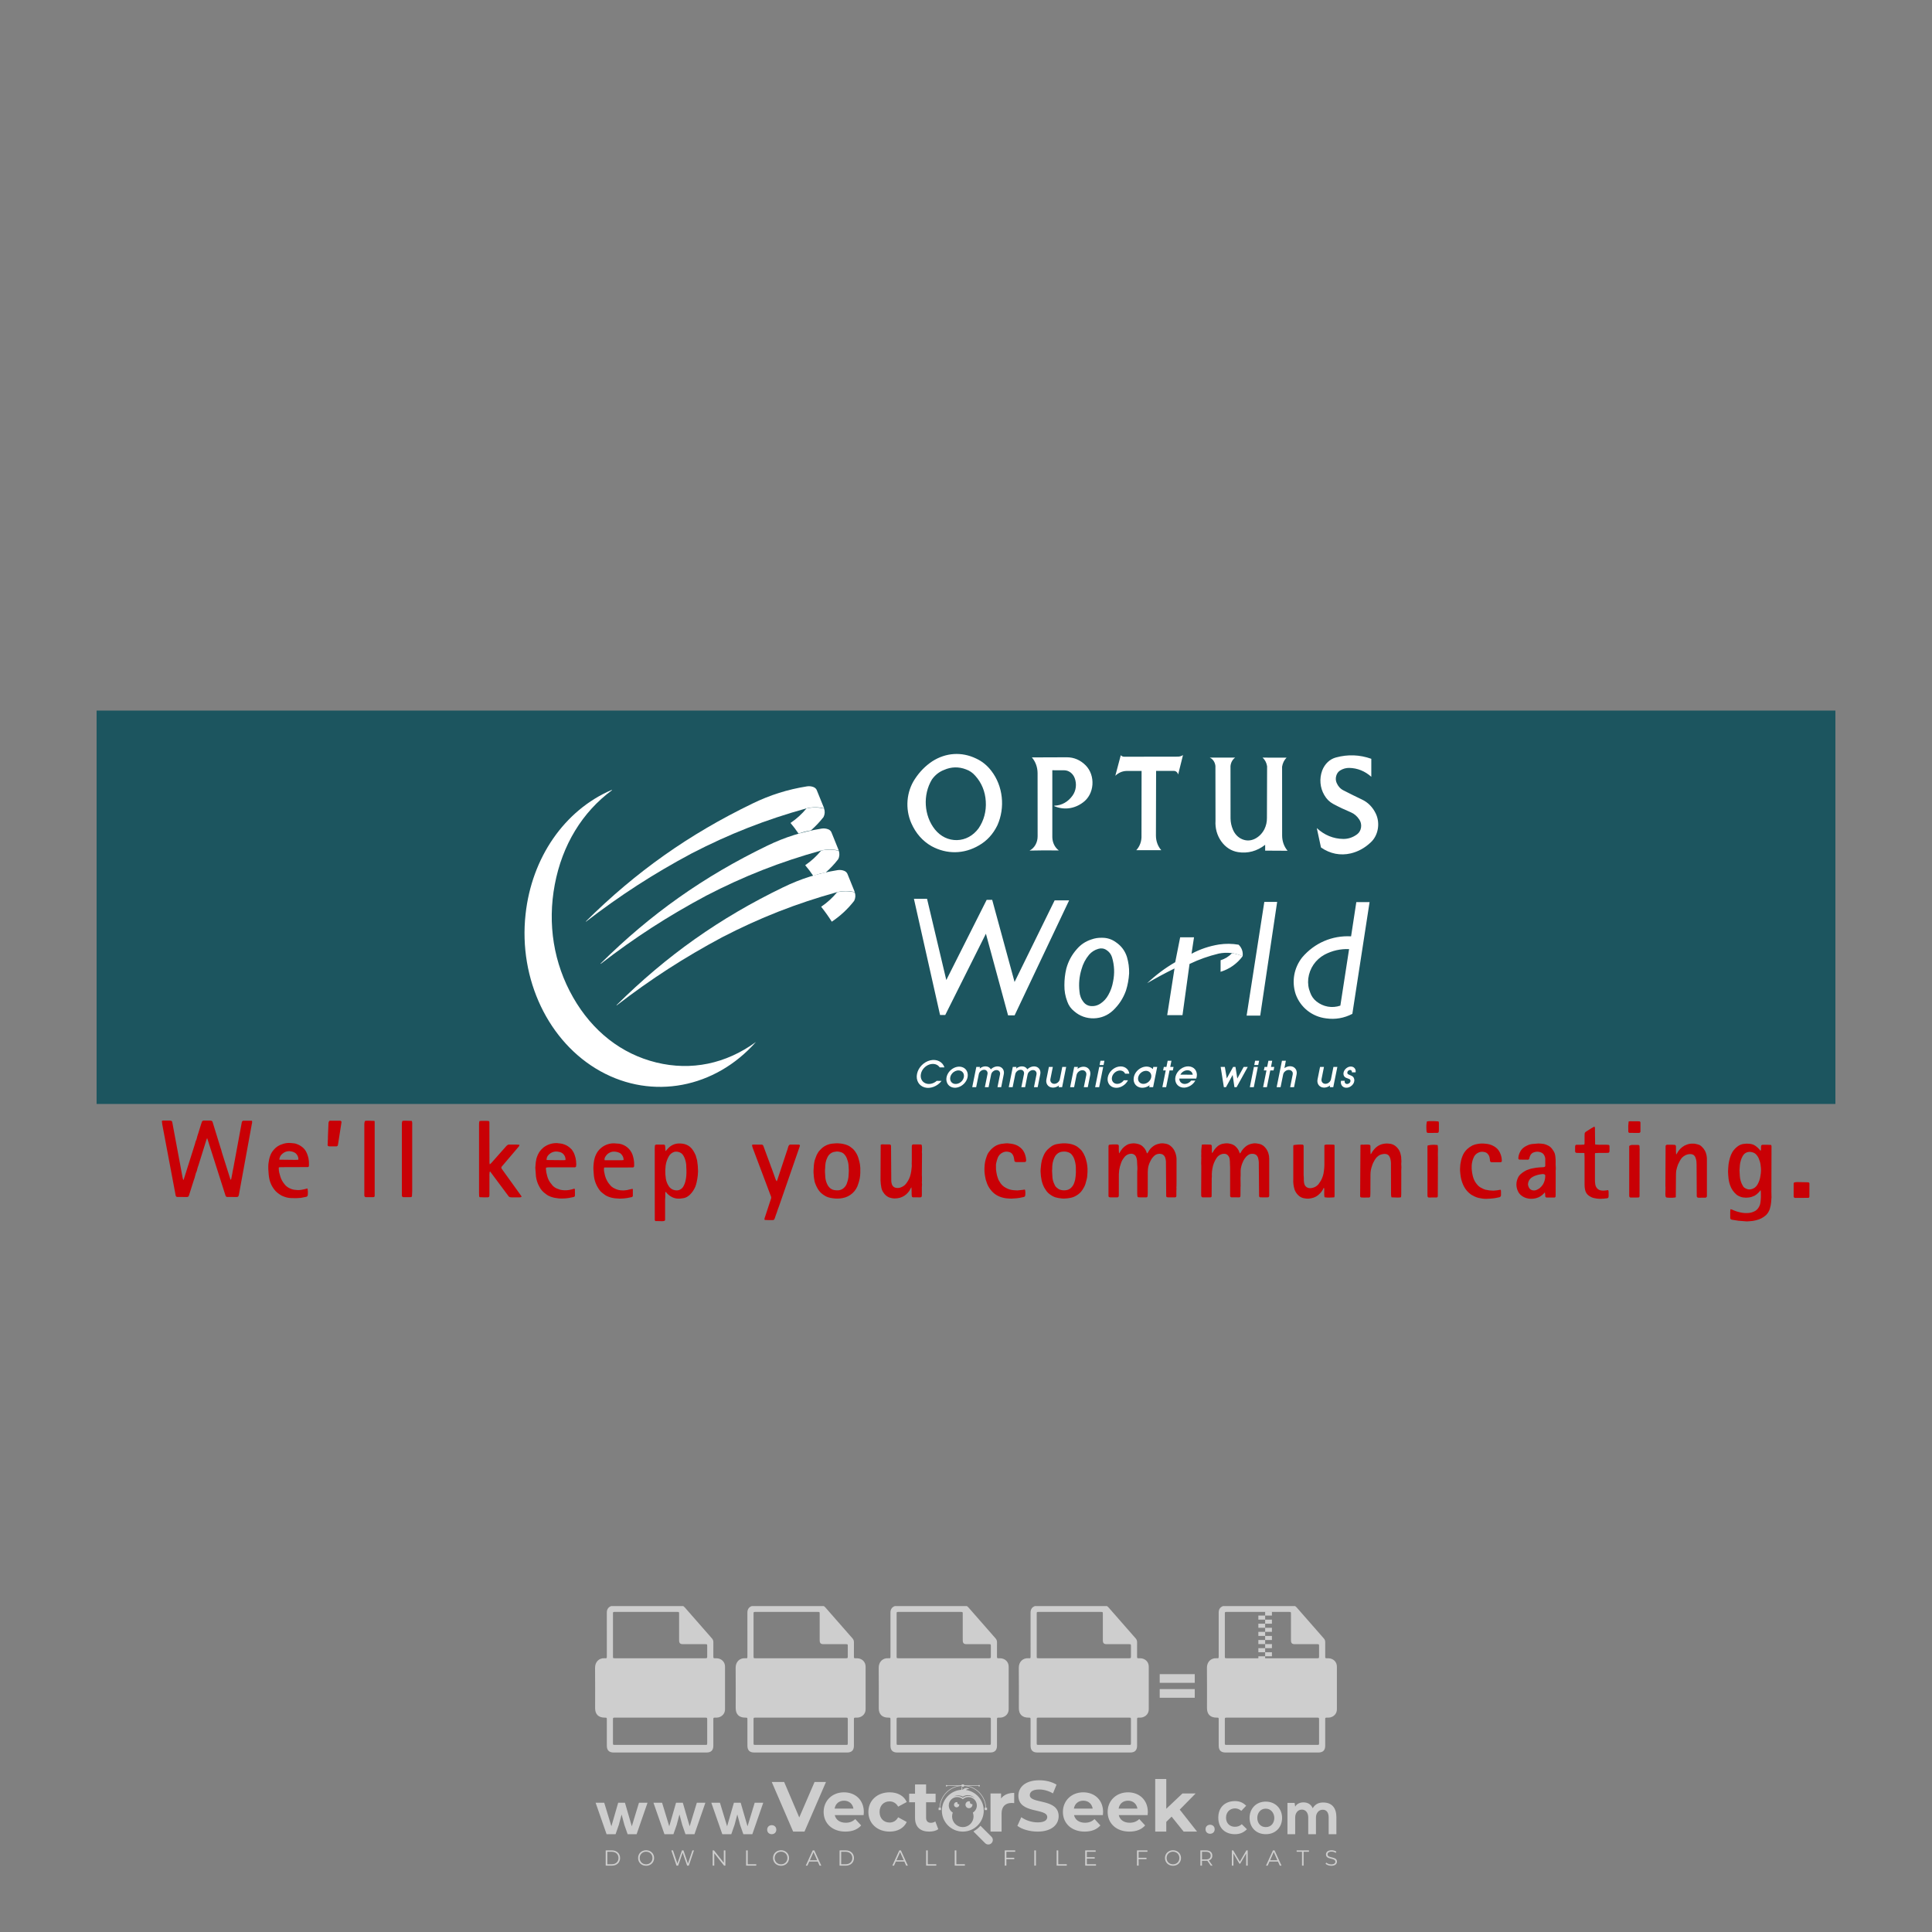 <?xml version="1.0" encoding="iso-8859-1"?>
<!-- Generator: Adobe Illustrator 27.0.0, SVG Export Plug-In . SVG Version: 6.00 Build 0)  -->
<svg version="1.1" id="Layer_1" xmlns="http://www.w3.org/2000/svg" xmlns:xlink="http://www.w3.org/1999/xlink" x="0px" y="0px"
	 viewBox="0 0 500 500" style="enable-background:new 0 0 500 500;" xml:space="preserve">
<rect x="0" y="0" width="500" height="500" fill="#808080" stroke="none"/>
<g id="watermark_1_">
	<g>
		<g id="watermark" style="opacity:0.61;">
			<g>
				<g>
					<g>
						<g>
							<polygon style="fill:#FFFFFF;" points="213.765,461.172 208.204,474.017 205.268,474.017 199.726,461.172 202.938,461.172 
								206.846,470.347 210.81,461.172 							"/>
						</g>
						<g>
							<path style="fill:#FFFFFF;" d="M223.507,469.741h-7.469c0.275,1.23,1.321,1.982,2.826,1.982c1.046,0,1.798-0.312,2.477-0.954
								l1.523,1.651c-0.917,1.046-2.294,1.597-4.074,1.597c-3.413,0-5.634-2.147-5.634-5.083c0-2.954,2.257-5.083,5.267-5.083
								c2.899,0,5.138,1.945,5.138,5.12C223.562,469.191,223.526,469.503,223.507,469.741 M216.002,468.071h4.863
								c-0.202-1.248-1.138-2.055-2.422-2.055C217.139,466.016,216.204,466.805,216.002,468.071"/>
						</g>
						<g>
							<path style="fill:#FFFFFF;" d="M224.735,468.934c0-2.973,2.294-5.083,5.505-5.083c2.074,0,3.707,0.899,4.423,2.514
								l-2.22,1.193c-0.532-0.936-1.321-1.358-2.221-1.358c-1.45,0-2.587,1.009-2.587,2.734c0,1.725,1.138,2.734,2.587,2.734
								c0.899,0,1.688-0.404,2.221-1.358l2.22,1.211c-0.716,1.578-2.349,2.495-4.423,2.495
								C227.029,474.017,224.735,471.907,224.735,468.934"/>
						</g>
						<g>
							<path style="fill:#FFFFFF;" d="M242.828,473.393c-0.587,0.422-1.45,0.624-2.331,0.624c-2.33,0-3.688-1.193-3.688-3.542
								v-4.055h-1.523v-2.202h1.523v-2.404h2.863v2.404h2.459v2.202h-2.459v4.019c0,0.844,0.458,1.303,1.229,1.303
								c0.422,0,0.844-0.128,1.156-0.367L242.828,473.393z"/>
						</g>
					</g>
					<g>
						<path style="fill:#FFFFFF;" d="M262.474,463.997v2.643c-0.238-0.018-0.422-0.037-0.642-0.037
							c-1.578,0-2.624,0.862-2.624,2.753v4.661h-2.863v-9.873h2.734v1.303C259.776,464.493,260.951,463.997,262.474,463.997"/>
					</g>
					<g>
						<path style="fill:#FFFFFF;" d="M263.299,472.53l1.009-2.239c1.083,0.789,2.697,1.339,4.239,1.339
							c1.762,0,2.477-0.587,2.477-1.376c0-2.404-7.469-0.752-7.469-5.524c0-2.184,1.762-4,5.413-4c1.615,0,3.267,0.385,4.459,1.138
							l-0.918,2.257c-1.193-0.679-2.422-1.009-3.56-1.009c-1.761,0-2.44,0.66-2.44,1.468c0,2.367,7.468,0.734,7.468,5.45
							c0,2.147-1.78,3.982-5.45,3.982C266.492,474.017,264.437,473.411,263.299,472.53"/>
					</g>
					<g>
						<path style="fill:#FFFFFF;" d="M285.428,469.741h-7.469c0.275,1.23,1.321,1.982,2.826,1.982c1.046,0,1.798-0.312,2.477-0.954
							l1.523,1.651c-0.918,1.046-2.294,1.597-4.074,1.597c-3.413,0-5.634-2.147-5.634-5.083c0-2.954,2.257-5.083,5.267-5.083
							c2.9,0,5.138,1.945,5.138,5.12C285.484,469.191,285.447,469.503,285.428,469.741 M277.923,468.071h4.863
							c-0.202-1.248-1.138-2.055-2.422-2.055C279.061,466.016,278.125,466.805,277.923,468.071"/>
					</g>
					<g>
						<path style="fill:#FFFFFF;" d="M297.007,469.741h-7.469c0.275,1.23,1.321,1.982,2.826,1.982c1.046,0,1.798-0.312,2.477-0.954
							l1.523,1.651c-0.918,1.046-2.294,1.597-4.074,1.597c-3.413,0-5.634-2.147-5.634-5.083c0-2.954,2.257-5.083,5.267-5.083
							c2.899,0,5.138,1.945,5.138,5.12C297.062,469.191,297.025,469.503,297.007,469.741 M289.501,468.071h4.863
							c-0.202-1.248-1.138-2.055-2.422-2.055C290.639,466.016,289.703,466.805,289.501,468.071"/>
					</g>
					<g>
						<polygon style="fill:#FFFFFF;" points="303.208,470.145 301.831,471.503 301.831,474.017 298.969,474.017 298.969,460.401 
							301.831,460.401 301.831,468.108 306.016,464.144 309.429,464.144 305.318,468.328 309.796,474.017 306.327,474.017 						"/>
					</g>
					<g>
						<path style="fill:#FFFFFF;" d="M256.601,475.359L256.601,475.359l-2.86-2.86c-0.435,0.508-0.953,0.943-1.534,1.284
							c-0.092,0.069-0.186,0.136-0.283,0.199l3.027,3.027c0.456,0.456,1.195,0.456,1.65,0
							C257.057,476.554,257.057,475.815,256.601,475.359"/>
					</g>
					<g>
						<path style="fill:#FFFFFF;" d="M249.984,463.244c0.221-0.173,0.495-0.281,0.797-0.281c0.042,0,0.083,0.002,0.124,0.006
							c-0.214-0.156-0.478-0.249-0.764-0.249c-0.395,0-0.744,0.18-0.981,0.458c-0.051,0-0.1,0.006-0.151,0.008
							c0.039-0.077,0.064-0.162,0.064-0.255c0-0.234-0.143-0.434-0.346-0.519c0.087,0.126,0.138,0.279,0.138,0.445
							c0,0.122-0.031,0.237-0.081,0.341c-2.811,0.201-5.03,2.539-5.03,5.4c0,2.993,2.426,5.42,5.42,5.42
							c2.993,0,5.42-2.426,5.42-5.42C254.595,465.879,252.593,463.635,249.984,463.244 M247.983,464.656
							c0.435,0,0.844,0.112,1.199,0.309c0.374-0.245,0.82-0.387,1.299-0.387c0.711,0,1.348,0.312,1.784,0.806
							c-0.435-0.379-1.004-0.61-1.627-0.61c-0.449,0-0.87,0.12-1.234,0.329c-0.079,0.046-0.156,0.096-0.229,0.15
							c-0.065-0.048-0.133-0.093-0.204-0.134c-0.369-0.219-0.8-0.344-1.26-0.344c-0.3,0-0.588,0.054-0.854,0.152
							C247.196,464.754,247.578,464.656,247.983,464.656 M251.772,469.098c0.115,0.305,0.181,0.634,0.181,0.979
							c0,1.534-1.244,2.777-2.778,2.777c-1.534,0-2.777-1.243-2.777-2.777c0-0.345,0.066-0.674,0.181-0.979
							c-0.62-0.382-1.035-1.064-1.035-1.846c0-1.197,0.971-2.168,2.168-2.168c0.565,0,1.078,0.218,1.463,0.572
							c0.386-0.354,0.899-0.572,1.464-0.572c1.197,0,2.168,0.971,2.168,2.168C252.807,468.034,252.392,468.716,251.772,469.098"/>
					</g>
					<g>
						<path style="fill:#FFFFFF;" d="M251.666,467.061c0,0.497-0.404,0.901-0.901,0.901c-0.497,0-0.901-0.404-0.901-0.901
							s0.404-0.901,0.901-0.901c0.101,0,0.197,0.017,0.287,0.047c-0.03,0.062-0.045,0.132-0.045,0.204
							c0,0.273,0.221,0.494,0.494,0.494c0.05,0,0.099-0.008,0.146-0.022C251.66,466.941,251.666,467,251.666,467.061"/>
					</g>
					<g>
						<path style="fill:#FFFFFF;" d="M248.255,467.061c0,0.376-0.305,0.681-0.681,0.681c-0.376,0-0.681-0.305-0.681-0.681
							s0.305-0.681,0.681-0.681c0.076,0,0.149,0.013,0.217,0.035c-0.023,0.047-0.034,0.1-0.034,0.155
							c0,0.206,0.167,0.374,0.374,0.374c0.038,0,0.075-0.006,0.11-0.017C248.25,466.97,248.255,467.015,248.255,467.061"/>
					</g>
					<g>
						<g>
							<g>
								<rect x="242.908" y="467.83" style="fill:#FFFFFF;" width="0.616" height="0.616"/>
							</g>
							<g>
								<rect x="254.827" y="467.83" style="fill:#FFFFFF;" width="0.616" height="0.616"/>
							</g>
							<g>
								<path style="fill:#FFFFFF;" d="M255.205,468.082h-0.14c0-3.248-2.642-5.89-5.89-5.89c-3.248,0-5.89,2.642-5.89,5.89h-0.14
									c0-1.611,0.627-3.125,1.766-4.264c1.139-1.139,2.653-1.766,4.264-1.766c1.611,0,3.125,0.627,4.264,1.766
									C254.578,464.957,255.205,466.471,255.205,468.082"/>
							</g>
						</g>
						<g>
							<rect x="248.868" y="461.814" style="fill:#FFFFFF;" width="0.616" height="0.616"/>
						</g>
						<g>
							<rect x="244.95" y="462.052" style="fill:#FFFFFF;" width="8.45" height="0.14"/>
						</g>
						<g>
							<path style="fill:#FFFFFF;" d="M245.174,462.15c0,0.108-0.088,0.196-0.196,0.196c-0.108,0-0.196-0.088-0.196-0.196
								c0-0.108,0.088-0.196,0.196-0.196C245.086,461.954,245.174,462.042,245.174,462.15"/>
						</g>
						<g>
							<path style="fill:#FFFFFF;" d="M253.596,462.15c0,0.108-0.088,0.196-0.196,0.196c-0.108,0-0.196-0.088-0.196-0.196
								c0-0.108,0.088-0.196,0.196-0.196C253.509,461.954,253.596,462.042,253.596,462.15"/>
						</g>
					</g>
				</g>
				<g>
					<path style="fill:#FFFFFF;" d="M314.356,473.409c0,1.559-2.364,1.559-2.364,0C311.993,471.851,314.356,471.851,314.356,473.409
						z"/>
				</g>
				<g>
					<g>
						<g>
							<path style="fill:#FFFFFF;" d="M161.739,466.549l1.772,6.088l1.855-6.088h2.215l-2.823,8.14h-2.33l-0.837-2.396l-0.722-2.708
								l-0.722,2.708l-0.837,2.396h-2.33l-2.839-8.14h2.231l1.855,6.088l1.756-6.088H161.739z"/>
						</g>
						<g>
							<path style="fill:#FFFFFF;" d="M176.713,466.549l1.772,6.088l1.855-6.088h2.215l-2.823,8.14h-2.33l-0.837-2.396l-0.722-2.708
								l-0.722,2.708l-0.837,2.396h-2.33l-2.839-8.14h2.231l1.855,6.088l1.756-6.088H176.713z"/>
						</g>
						<g>
							<path style="fill:#FFFFFF;" d="M191.687,466.549l1.772,6.088l1.855-6.088h2.215l-2.823,8.14h-2.33l-0.837-2.396l-0.722-2.708
								l-0.722,2.708l-0.837,2.396h-2.33l-2.839-8.14h2.231l1.855,6.088l1.756-6.088H191.687z"/>
						</g>
					</g>
					<g>
						<path style="fill:#FFFFFF;" d="M200.908,473.52c0,1.559-2.364,1.559-2.364,0C198.545,471.962,200.908,471.962,200.908,473.52z
							"/>
					</g>
					<g>
						<path style="fill:#FFFFFF;" d="M322.71,473.409c-0.935,0.919-1.919,1.28-3.117,1.28c-2.346,0-4.3-1.411-4.3-4.282
							s1.953-4.284,4.3-4.284c1.149,0,2.035,0.329,2.921,1.199l-1.264,1.329c-0.476-0.428-1.066-0.64-1.623-0.64
							c-1.346,0-2.33,0.985-2.33,2.396c0,1.542,1.05,2.362,2.297,2.362c0.64,0,1.28-0.18,1.772-0.672L322.71,473.409z"/>
					</g>
					<g>
						<path style="fill:#FFFFFF;" d="M331.805,470.472c0,2.33-1.591,4.217-4.217,4.217c-2.626,0-4.201-1.887-4.201-4.217
							c0-2.314,1.609-4.217,4.185-4.217C330.149,466.255,331.805,468.158,331.805,470.472z M325.389,470.472
							c0,1.231,0.739,2.38,2.199,2.38c1.46,0,2.199-1.149,2.199-2.38c0-1.215-0.854-2.396-2.199-2.396
							C326.144,468.077,325.389,469.258,325.389,470.472z"/>
					</g>
					<g>
						<path style="fill:#FFFFFF;" d="M338.572,474.689v-4.332c0-1.068-0.559-2.035-1.658-2.035c-1.082,0-1.722,0.967-1.722,2.035
							v4.332h-2.003v-8.107h1.855l0.148,0.985c0.426-0.82,1.362-1.116,2.133-1.116c0.969,0,1.937,0.394,2.396,1.51
							c0.723-1.149,1.658-1.478,2.708-1.478c2.297,0,3.43,1.412,3.43,3.84v4.365h-2.003v-4.365c0-1.066-0.442-1.97-1.526-1.97
							c-1.082,0-1.756,0.935-1.756,2.003v4.332H338.572z"/>
					</g>
				</g>
			</g>
		</g>
		<g style="opacity:0.61;">
			<g>
				<g>
					<path style="fill:#FFFFFF;" d="M345.988,431.299c-0.006-1.224-0.959-2.121-2.189-2.14c-0.924-0.014-0.832,0.12-0.834-0.867
						c-0.003-1.097-0.007-2.194,0.003-3.292c0.003-0.379-0.112-0.691-0.362-0.976c-2.342-2.668-4.678-5.342-7.019-8.011
						c-0.12-0.137-0.275-0.244-0.414-0.366c-6.214,0-12.427,0-18.641,0c-0.794,0.293-1.14,0.868-1.138,1.709
						c0.01,3.748,0.004,7.496,0.004,11.243c0,0.556-0.003,0.589-0.55,0.551c-1.497-0.102-2.516,0.986-2.497,2.492
						c0.044,3.476,0.013,6.953,0.014,10.429c0.001,1.58,0.867,2.443,2.45,2.449c0.582,0.002,0.582,0.002,0.582,0.6
						c0,2.219-0.001,4.438,0.001,6.657c0.001,1.192,0.58,1.771,1.768,1.771c8.013,0.001,16.027,0.001,24.04,0
						c1.168,0,1.755-0.583,1.757-1.745c0.002-2.256,0-4.512,0.001-6.768c0-0.512,0.002-0.511,0.52-0.515
						c0.271-0.002,0.541,0.008,0.809-0.058c0.996-0.246,1.69-1.044,1.694-2.069C346.003,438.696,346.005,434.997,345.988,431.299z
						 M317.537,417.162c5.337,0,10.674,0,16.01,0c0.548,0,0.554,0.007,0.554,0.561c0.001,2.243-0.001,4.486,0.001,6.73
						c0.001,0.811,0.249,1.059,1.06,1.059c1.91,0.001,3.821,0,5.731,0.001c0.458,0,0.479,0.021,0.481,0.483
						c0.003,0.887,0.002,1.775,0,2.662c-0.001,0.477-0.024,0.498-0.504,0.499c-3.895,0.001-7.79,0-11.684,0
						c-3.882,0-7.765,0-11.647,0c-0.55,0-0.552-0.001-0.552-0.561c-0.001-3.624-0.001-7.247,0-10.871
						C316.987,417.166,316.991,417.162,317.537,417.162z M340.822,451.579c-3.883,0.001-7.766,0-11.65,0c-3.871,0-7.742,0-11.613,0
						c-0.572,0-0.574-0.002-0.574-0.579c-0.001-1.997-0.001-3.994,0.001-5.991c0-0.464,0.023-0.486,0.478-0.487
						c7.803-0.001,15.607-0.001,23.41,0c0.478,0,0.499,0.02,0.499,0.503c0.002,1.997,0.001,3.994,0,5.991
						C341.375,451.574,341.37,451.579,340.822,451.579z"/>
				</g>
				<g>
					<g>
						<rect x="327.418" y="417.053" style="fill:#FFFFFF;" width="1.757" height="1.054"/>
					</g>
					<g>
						<rect x="325.662" y="418.107" style="fill:#FFFFFF;" width="1.757" height="1.054"/>
					</g>
					<g>
						<rect x="327.418" y="419.161" style="fill:#FFFFFF;" width="1.757" height="1.054"/>
					</g>
					<g>
						<rect x="325.662" y="420.215" style="fill:#FFFFFF;" width="1.757" height="1.054"/>
					</g>
					<g>
						<rect x="327.418" y="421.269" style="fill:#FFFFFF;" width="1.757" height="1.054"/>
					</g>
					<g>
						<rect x="325.662" y="422.323" style="fill:#FFFFFF;" width="1.757" height="1.054"/>
					</g>
					<g>
						<rect x="327.418" y="423.378" style="fill:#FFFFFF;" width="1.757" height="1.054"/>
					</g>
					<g>
						<rect x="325.662" y="424.432" style="fill:#FFFFFF;" width="1.757" height="1.054"/>
					</g>
					<g>
						<rect x="327.418" y="425.486" style="fill:#FFFFFF;" width="1.757" height="1.054"/>
					</g>
					<g>
						<rect x="325.662" y="426.54" style="fill:#FFFFFF;" width="1.757" height="1.054"/>
					</g>
					<g>
						<rect x="327.418" y="427.594" style="fill:#FFFFFF;" width="1.757" height="1.054"/>
					</g>
					<g>
						<rect x="325.662" y="428.648" style="fill:#FFFFFF;" width="1.757" height="1.054"/>
					</g>
				</g>
			</g>
			<g>
				<path style="fill:#FFFFFF;" d="M187.637,431.299c-0.006-1.224-0.959-2.121-2.189-2.14c-0.924-0.014-0.832,0.12-0.834-0.867
					c-0.003-1.097-0.007-2.194,0.003-3.292c0.003-0.379-0.112-0.691-0.362-0.976c-2.342-2.668-4.678-5.342-7.019-8.011
					c-0.12-0.137-0.275-0.244-0.414-0.366c-6.214,0-12.427,0-18.641,0c-0.794,0.293-1.14,0.868-1.138,1.709
					c0.01,3.748,0.004,7.496,0.004,11.243c0,0.556-0.003,0.589-0.55,0.551c-1.497-0.102-2.516,0.986-2.497,2.492
					c0.044,3.476,0.013,6.953,0.014,10.429c0.001,1.58,0.867,2.443,2.45,2.449c0.582,0.002,0.582,0.002,0.582,0.6
					c0,2.219-0.001,4.438,0.001,6.657c0.001,1.192,0.58,1.771,1.768,1.771c8.013,0.001,16.027,0.001,24.04,0
					c1.168,0,1.755-0.583,1.757-1.745c0.002-2.256,0-4.512,0.001-6.768c0-0.512,0.002-0.511,0.52-0.515
					c0.271-0.002,0.541,0.008,0.809-0.058c0.996-0.246,1.69-1.044,1.694-2.069C187.652,438.696,187.655,434.997,187.637,431.299z
					 M159.187,417.162c5.337,0,10.674,0,16.01,0c0.548,0,0.554,0.007,0.554,0.561c0.001,2.243-0.001,4.486,0.001,6.73
					c0.001,0.811,0.249,1.059,1.06,1.059c1.91,0.001,3.821,0,5.731,0.001c0.458,0,0.479,0.021,0.481,0.483
					c0.003,0.887,0.002,1.775,0,2.662c-0.001,0.477-0.024,0.498-0.504,0.499c-3.895,0.001-7.79,0-11.684,0
					c-3.882,0-7.765,0-11.647,0c-0.55,0-0.552-0.001-0.552-0.561c-0.001-3.624-0.001-7.247,0-10.871
					C158.636,417.166,158.64,417.162,159.187,417.162z M182.472,451.579c-3.883,0.001-7.766,0-11.65,0c-3.871,0-7.742,0-11.613,0
					c-0.572,0-0.574-0.002-0.574-0.579c-0.001-1.997-0.001-3.994,0.001-5.991c0-0.464,0.023-0.486,0.478-0.487
					c7.803-0.001,15.607-0.001,23.41,0c0.478,0,0.499,0.02,0.499,0.503c0.002,1.997,0.001,3.994,0,5.991
					C183.024,451.574,183.019,451.579,182.472,451.579z"/>
			</g>
			<g>
				<path style="fill:#FFFFFF;" d="M159.779,440.669v-7.897h2.779c0.375,0,0.726,0.061,1.053,0.182
					c0.327,0.121,0.612,0.292,0.855,0.513c0.242,0.221,0.434,0.483,0.573,0.789c0.14,0.305,0.21,0.642,0.21,1.009
					c0,0.375-0.07,0.715-0.21,1.02c-0.14,0.305-0.331,0.568-0.573,0.789c-0.243,0.221-0.528,0.392-0.855,0.513
					c-0.327,0.121-0.678,0.182-1.053,0.182h-1.29v2.901H159.779z M162.58,436.356c0.39,0,0.684-0.111,0.882-0.331
					c0.199-0.22,0.298-0.474,0.298-0.761c0-0.14-0.024-0.276-0.072-0.408c-0.048-0.132-0.121-0.248-0.221-0.347
					c-0.099-0.099-0.223-0.178-0.37-0.237c-0.147-0.059-0.32-0.089-0.518-0.089h-1.312v2.173H162.58z"/>
				<path style="fill:#FFFFFF;" d="M166.308,432.771h1.731l3.177,5.294h0.088l-0.088-1.522v-3.772h1.478v7.897h-1.566l-3.353-5.592
					h-0.088l0.088,1.522v4.07h-1.467V432.771z"/>
				<path style="fill:#FFFFFF;" d="M177.922,436.334h3.872c0.022,0.089,0.04,0.195,0.055,0.32c0.014,0.125,0.022,0.25,0.022,0.375
					c0,0.507-0.077,0.985-0.231,1.434c-0.154,0.449-0.397,0.849-0.728,1.202c-0.353,0.375-0.776,0.666-1.268,0.871
					c-0.493,0.206-1.055,0.309-1.688,0.309c-0.574,0-1.114-0.103-1.622-0.309c-0.507-0.206-0.948-0.492-1.323-0.86
					c-0.375-0.367-0.673-0.803-0.894-1.307c-0.221-0.504-0.331-1.053-0.331-1.649c0-0.595,0.11-1.145,0.331-1.649
					c0.221-0.504,0.518-0.939,0.894-1.307c0.375-0.367,0.816-0.654,1.323-0.86c0.507-0.206,1.048-0.309,1.622-0.309
					c0.64,0,1.211,0.11,1.715,0.331c0.504,0.221,0.935,0.526,1.296,0.915l-1.025,1.004c-0.258-0.272-0.544-0.48-0.861-0.623
					c-0.316-0.143-0.695-0.215-1.136-0.215c-0.361,0-0.703,0.065-1.026,0.193c-0.324,0.129-0.607,0.311-0.85,0.546
					c-0.242,0.235-0.436,0.52-0.579,0.855c-0.143,0.335-0.215,0.708-0.215,1.119c0,0.412,0.072,0.785,0.215,1.12
					c0.143,0.335,0.338,0.62,0.584,0.855c0.246,0.235,0.531,0.418,0.855,0.546c0.323,0.129,0.669,0.193,1.037,0.193
					c0.419,0,0.773-0.061,1.064-0.182c0.29-0.121,0.538-0.278,0.744-0.469c0.148-0.132,0.275-0.3,0.381-0.502
					c0.106-0.202,0.189-0.428,0.248-0.678h-2.482V436.334z"/>
			</g>
			<g>
				<path style="fill:#FFFFFF;" d="M224.019,431.299c-0.006-1.224-0.959-2.121-2.189-2.14c-0.924-0.014-0.832,0.12-0.834-0.867
					c-0.003-1.097-0.007-2.194,0.003-3.292c0.003-0.379-0.112-0.691-0.362-0.976c-2.342-2.668-4.678-5.342-7.019-8.011
					c-0.12-0.137-0.275-0.244-0.414-0.366c-6.214,0-12.427,0-18.641,0c-0.794,0.293-1.14,0.868-1.138,1.709
					c0.01,3.748,0.004,7.496,0.004,11.243c0,0.556-0.003,0.589-0.55,0.551c-1.497-0.102-2.516,0.986-2.497,2.492
					c0.044,3.476,0.013,6.953,0.014,10.429c0.001,1.58,0.867,2.443,2.45,2.449c0.582,0.002,0.582,0.002,0.582,0.6
					c0,2.219-0.001,4.438,0.001,6.657c0.001,1.192,0.58,1.771,1.768,1.771c8.013,0.001,16.027,0.001,24.04,0
					c1.168,0,1.755-0.583,1.757-1.745c0.002-2.256,0-4.512,0.001-6.768c0-0.512,0.002-0.511,0.52-0.515
					c0.271-0.002,0.541,0.008,0.809-0.058c0.997-0.246,1.69-1.044,1.694-2.069C224.034,438.696,224.036,434.997,224.019,431.299z
					 M195.568,417.162c5.337,0,10.674,0,16.01,0c0.548,0,0.554,0.007,0.554,0.561c0.001,2.243-0.001,4.486,0.001,6.73
					c0.001,0.811,0.249,1.059,1.06,1.059c1.91,0.001,3.821,0,5.731,0.001c0.458,0,0.479,0.021,0.481,0.483
					c0.003,0.887,0.002,1.775,0,2.662c-0.001,0.477-0.024,0.498-0.504,0.499c-3.895,0.001-7.79,0-11.684,0
					c-3.882,0-7.765,0-11.647,0c-0.55,0-0.552-0.001-0.552-0.561c-0.001-3.624-0.001-7.247,0-10.871
					C195.018,417.166,195.022,417.162,195.568,417.162z M218.854,451.579c-3.883,0.001-7.766,0-11.65,0c-3.871,0-7.742,0-11.613,0
					c-0.572,0-0.574-0.002-0.574-0.579c-0.001-1.997-0.001-3.994,0.001-5.991c0-0.464,0.023-0.486,0.478-0.487
					c7.803-0.001,15.607-0.001,23.41,0c0.478,0,0.499,0.02,0.499,0.503c0.002,1.997,0.001,3.994,0,5.991
					C219.406,451.574,219.401,451.579,218.854,451.579z"/>
			</g>
			<g>
				<path style="fill:#FFFFFF;" d="M205.111,432.771h1.699l2.967,7.897h-1.644l-0.651-1.886h-3.044l-0.651,1.886h-1.643
					L205.111,432.771z M206.997,437.415l-0.706-1.974l-0.287-0.96h-0.088l-0.287,0.96l-0.706,1.974H206.997z"/>
				<path style="fill:#FFFFFF;" d="M211.331,434.536c-0.125,0-0.245-0.024-0.359-0.072c-0.114-0.048-0.213-0.114-0.298-0.199
					c-0.084-0.084-0.151-0.182-0.198-0.292c-0.048-0.11-0.072-0.232-0.072-0.364s0.024-0.254,0.072-0.364
					c0.048-0.11,0.114-0.208,0.198-0.292c0.084-0.084,0.184-0.151,0.298-0.198c0.114-0.048,0.233-0.072,0.359-0.072
					c0.257,0,0.478,0.09,0.662,0.27c0.184,0.181,0.276,0.399,0.276,0.656s-0.092,0.476-0.276,0.656
					C211.809,434.446,211.589,434.536,211.331,434.536z M210.615,440.669v-5.404h1.445v5.404H210.615z"/>
			</g>
			<g>
				<path style="fill:#FFFFFF;" d="M261.044,431.299c-0.006-1.224-0.959-2.121-2.189-2.14c-0.924-0.014-0.832,0.12-0.834-0.867
					c-0.003-1.097-0.007-2.194,0.003-3.292c0.003-0.379-0.112-0.691-0.362-0.976c-2.342-2.668-4.678-5.342-7.019-8.011
					c-0.12-0.137-0.275-0.244-0.414-0.366c-6.214,0-12.427,0-18.641,0c-0.794,0.293-1.14,0.868-1.138,1.709
					c0.01,3.748,0.004,7.496,0.004,11.243c0,0.556-0.003,0.589-0.55,0.551c-1.497-0.102-2.516,0.986-2.497,2.492
					c0.044,3.476,0.013,6.953,0.014,10.429c0.001,1.58,0.867,2.443,2.45,2.449c0.582,0.002,0.582,0.002,0.582,0.6
					c0,2.219-0.001,4.438,0.001,6.657c0.001,1.192,0.58,1.771,1.768,1.771c8.013,0.001,16.027,0.001,24.04,0
					c1.168,0,1.755-0.583,1.757-1.745c0.002-2.256,0-4.512,0.001-6.768c0-0.512,0.002-0.511,0.52-0.515
					c0.271-0.002,0.541,0.008,0.809-0.058c0.996-0.246,1.69-1.044,1.694-2.069C261.059,438.696,261.061,434.997,261.044,431.299z
					 M232.593,417.162c5.337,0,10.674,0,16.01,0c0.548,0,0.554,0.007,0.554,0.561c0.001,2.243-0.001,4.486,0.001,6.73
					c0.001,0.811,0.249,1.059,1.06,1.059c1.91,0.001,3.821,0,5.731,0.001c0.458,0,0.479,0.021,0.481,0.483
					c0.003,0.887,0.002,1.775,0,2.662c-0.001,0.477-0.024,0.498-0.504,0.499c-3.895,0.001-7.79,0-11.684,0
					c-3.882,0-7.765,0-11.647,0c-0.55,0-0.552-0.001-0.552-0.561c-0.001-3.624-0.001-7.247,0-10.871
					C232.042,417.166,232.047,417.162,232.593,417.162z M255.878,451.579c-3.883,0.001-7.766,0-11.65,0c-3.871,0-7.742,0-11.613,0
					c-0.572,0-0.574-0.002-0.574-0.579c-0.001-1.997-0.001-3.994,0.001-5.991c0-0.464,0.023-0.486,0.478-0.487
					c7.803-0.001,15.607-0.001,23.41,0c0.478,0,0.499,0.02,0.499,0.503c0.002,1.997,0.001,3.994,0,5.991
					C256.431,451.574,256.426,451.579,255.878,451.579z"/>
			</g>
			<g>
				<path style="fill:#FFFFFF;" d="M236.361,440.845c-0.338,0-0.662-0.048-0.971-0.143c-0.309-0.095-0.592-0.239-0.849-0.43
					c-0.257-0.191-0.481-0.425-0.673-0.7c-0.191-0.276-0.342-0.597-0.452-0.965l1.401-0.551c0.103,0.397,0.283,0.726,0.54,0.987
					c0.257,0.261,0.596,0.392,1.015,0.392c0.154,0,0.303-0.02,0.447-0.061c0.143-0.04,0.272-0.099,0.386-0.176
					s0.204-0.175,0.27-0.292c0.066-0.118,0.099-0.254,0.099-0.408c0-0.147-0.026-0.279-0.077-0.397
					c-0.051-0.117-0.138-0.227-0.259-0.331c-0.121-0.103-0.28-0.202-0.475-0.298c-0.195-0.095-0.435-0.195-0.722-0.298l-0.485-0.176
					c-0.213-0.073-0.429-0.173-0.645-0.298c-0.217-0.125-0.413-0.276-0.59-0.452c-0.177-0.176-0.322-0.384-0.436-0.623
					c-0.114-0.239-0.171-0.509-0.171-0.81c0-0.309,0.06-0.597,0.182-0.866c0.121-0.268,0.294-0.503,0.518-0.706
					c0.224-0.202,0.492-0.36,0.805-0.474s0.66-0.171,1.042-0.171c0.397,0,0.74,0.053,1.031,0.16
					c0.291,0.107,0.537,0.243,0.739,0.408c0.202,0.165,0.366,0.348,0.491,0.546c0.125,0.199,0.217,0.386,0.276,0.563l-1.312,0.551
					c-0.074-0.221-0.208-0.419-0.402-0.596c-0.195-0.176-0.462-0.265-0.8-0.265c-0.324,0-0.592,0.075-0.805,0.226
					c-0.213,0.151-0.32,0.348-0.32,0.59c0,0.235,0.103,0.436,0.309,0.601c0.206,0.165,0.533,0.325,0.982,0.48l0.497,0.165
					c0.316,0.111,0.605,0.237,0.866,0.381c0.261,0.143,0.485,0.314,0.673,0.513c0.187,0.199,0.331,0.425,0.43,0.678
					c0.1,0.254,0.149,0.546,0.149,0.877c0,0.412-0.083,0.767-0.248,1.064c-0.165,0.298-0.377,0.542-0.634,0.734
					c-0.258,0.191-0.548,0.335-0.872,0.43C236.986,440.797,236.67,440.845,236.361,440.845z"/>
				<path style="fill:#FFFFFF;" d="M239.516,432.771h1.61l1.633,4.754l0.287,1.015h0.088l0.309-1.015l1.699-4.754h1.61l-2.879,7.897
					h-1.566L239.516,432.771z"/>
				<path style="fill:#FFFFFF;" d="M251.097,436.334h3.871c0.022,0.089,0.04,0.195,0.055,0.32c0.015,0.125,0.023,0.25,0.023,0.375
					c0,0.507-0.078,0.985-0.232,1.434c-0.154,0.449-0.397,0.849-0.728,1.202c-0.353,0.375-0.775,0.666-1.268,0.871
					c-0.493,0.206-1.055,0.309-1.688,0.309c-0.574,0-1.114-0.103-1.621-0.309c-0.507-0.206-0.949-0.492-1.324-0.86
					c-0.375-0.367-0.673-0.803-0.894-1.307c-0.22-0.504-0.331-1.053-0.331-1.649c0-0.595,0.11-1.145,0.331-1.649
					c0.221-0.504,0.518-0.939,0.894-1.307c0.375-0.367,0.816-0.654,1.324-0.86c0.507-0.206,1.047-0.309,1.621-0.309
					c0.64,0,1.211,0.11,1.715,0.331c0.504,0.221,0.936,0.526,1.296,0.915l-1.026,1.004c-0.257-0.272-0.544-0.48-0.861-0.623
					c-0.316-0.143-0.694-0.215-1.136-0.215c-0.36,0-0.702,0.065-1.026,0.193c-0.323,0.129-0.607,0.311-0.849,0.546
					c-0.243,0.235-0.436,0.52-0.579,0.855c-0.143,0.335-0.215,0.708-0.215,1.119c0,0.412,0.072,0.785,0.215,1.12
					c0.143,0.335,0.338,0.62,0.585,0.855c0.246,0.235,0.531,0.418,0.854,0.546c0.324,0.129,0.669,0.193,1.037,0.193
					c0.419,0,0.774-0.061,1.064-0.182c0.29-0.121,0.539-0.278,0.745-0.469c0.147-0.132,0.274-0.3,0.38-0.502
					c0.107-0.202,0.189-0.428,0.248-0.678h-2.482V436.334z"/>
			</g>
			<g>
				<path style="fill:#FFFFFF;" d="M297.3,431.299c-0.006-1.224-0.959-2.121-2.189-2.14c-0.924-0.014-0.832,0.12-0.834-0.867
					c-0.003-1.097-0.007-2.194,0.003-3.292c0.003-0.379-0.112-0.691-0.362-0.976c-2.342-2.668-4.678-5.342-7.019-8.011
					c-0.12-0.137-0.275-0.244-0.414-0.366c-6.214,0-12.427,0-18.641,0c-0.794,0.293-1.14,0.868-1.138,1.709
					c0.01,3.748,0.004,7.496,0.004,11.243c0,0.556-0.003,0.589-0.55,0.551c-1.497-0.102-2.516,0.986-2.497,2.492
					c0.044,3.476,0.013,6.953,0.014,10.429c0.001,1.58,0.867,2.443,2.45,2.449c0.582,0.002,0.582,0.002,0.582,0.6
					c0,2.219-0.001,4.438,0.001,6.657c0.001,1.192,0.58,1.771,1.768,1.771c8.013,0.001,16.027,0.001,24.04,0
					c1.168,0,1.755-0.583,1.757-1.745c0.002-2.256,0-4.512,0.001-6.768c0-0.512,0.002-0.511,0.52-0.515
					c0.271-0.002,0.541,0.008,0.809-0.058c0.996-0.246,1.69-1.044,1.694-2.069C297.315,438.696,297.318,434.997,297.3,431.299z
					 M268.85,417.162c5.337,0,10.674,0,16.01,0c0.548,0,0.554,0.007,0.554,0.561c0.001,2.243-0.001,4.486,0.001,6.73
					c0.001,0.811,0.249,1.059,1.06,1.059c1.91,0.001,3.821,0,5.731,0.001c0.458,0,0.479,0.021,0.481,0.483
					c0.003,0.887,0.002,1.775,0,2.662c-0.001,0.477-0.024,0.498-0.504,0.499c-3.895,0.001-7.79,0-11.684,0
					c-3.882,0-7.765,0-11.647,0c-0.55,0-0.552-0.001-0.552-0.561c-0.001-3.624-0.001-7.247,0-10.871
					C268.299,417.166,268.303,417.162,268.85,417.162z M292.135,451.579c-3.883,0.001-7.766,0-11.65,0c-3.871,0-7.742,0-11.613,0
					c-0.572,0-0.574-0.002-0.574-0.579c-0.001-1.997-0.001-3.994,0.001-5.991c0-0.464,0.023-0.486,0.478-0.487
					c7.803-0.001,15.607-0.001,23.41,0c0.478,0,0.499,0.02,0.499,0.503c0.001,1.997,0.001,3.994,0,5.991
					C292.687,451.574,292.682,451.579,292.135,451.579z"/>
			</g>
			<g>
				<path style="fill:#FFFFFF;" d="M272.966,434.183v1.831h3.165v1.412h-3.165v1.831h3.518v1.412h-5.007v-7.897h5.007v1.412H272.966
					z"/>
				<path style="fill:#FFFFFF;" d="M277.852,440.669v-7.897h2.779c0.375,0,0.726,0.061,1.053,0.182
					c0.327,0.121,0.612,0.292,0.855,0.513c0.243,0.221,0.434,0.483,0.574,0.789c0.14,0.305,0.209,0.642,0.209,1.009
					c0,0.375-0.07,0.715-0.209,1.02c-0.14,0.305-0.331,0.568-0.574,0.789c-0.243,0.221-0.528,0.392-0.855,0.513
					c-0.327,0.121-0.678,0.182-1.053,0.182h-1.29v2.901H277.852z M280.653,436.356c0.389,0,0.684-0.111,0.882-0.331
					c0.199-0.22,0.298-0.474,0.298-0.761c0-0.14-0.024-0.276-0.072-0.408c-0.048-0.132-0.121-0.248-0.221-0.347
					c-0.099-0.099-0.222-0.178-0.37-0.237c-0.147-0.059-0.32-0.089-0.518-0.089h-1.312v2.173H280.653z"/>
				<path style="fill:#FFFFFF;" d="M286.797,440.845c-0.338,0-0.662-0.048-0.971-0.143c-0.309-0.095-0.592-0.239-0.849-0.43
					c-0.257-0.191-0.482-0.425-0.673-0.7c-0.191-0.276-0.342-0.597-0.452-0.965l1.401-0.551c0.103,0.397,0.283,0.726,0.541,0.987
					c0.257,0.261,0.595,0.392,1.015,0.392c0.154,0,0.303-0.02,0.447-0.061c0.143-0.04,0.272-0.099,0.386-0.176
					c0.114-0.077,0.204-0.175,0.27-0.292c0.066-0.118,0.1-0.254,0.1-0.408c0-0.147-0.026-0.279-0.077-0.397
					c-0.051-0.117-0.138-0.227-0.259-0.331c-0.121-0.103-0.279-0.202-0.474-0.298c-0.195-0.095-0.436-0.195-0.723-0.298
					l-0.485-0.176c-0.213-0.073-0.428-0.173-0.645-0.298c-0.217-0.125-0.414-0.276-0.59-0.452c-0.176-0.176-0.322-0.384-0.436-0.623
					c-0.114-0.239-0.171-0.509-0.171-0.81c0-0.309,0.061-0.597,0.182-0.866c0.121-0.268,0.294-0.503,0.518-0.706
					c0.224-0.202,0.493-0.36,0.805-0.474c0.312-0.114,0.66-0.171,1.042-0.171c0.397,0,0.741,0.053,1.031,0.16
					c0.29,0.107,0.537,0.243,0.739,0.408c0.202,0.165,0.365,0.348,0.491,0.546c0.125,0.199,0.217,0.386,0.276,0.563l-1.312,0.551
					c-0.074-0.221-0.208-0.419-0.403-0.596c-0.195-0.176-0.462-0.265-0.799-0.265c-0.324,0-0.592,0.075-0.805,0.226
					c-0.213,0.151-0.32,0.348-0.32,0.59c0,0.235,0.103,0.436,0.309,0.601c0.206,0.165,0.533,0.325,0.982,0.48l0.496,0.165
					c0.316,0.111,0.605,0.237,0.866,0.381c0.261,0.143,0.485,0.314,0.673,0.513c0.187,0.199,0.331,0.425,0.43,0.678
					c0.099,0.254,0.149,0.546,0.149,0.877c0,0.412-0.083,0.767-0.248,1.064c-0.165,0.298-0.377,0.542-0.634,0.734
					c-0.258,0.191-0.548,0.335-0.872,0.43C287.422,440.797,287.105,440.845,286.797,440.845z"/>
			</g>
			<g>
				<path style="fill:#FFFFFF;" d="M321.394,439.168l4.004-4.985h-3.827v-1.412h5.559v1.5l-3.96,4.985h4.004v1.412h-5.779V439.168z"
					/>
				<path style="fill:#FFFFFF;" d="M328.409,432.771h1.489v7.897h-1.489V432.771z"/>
				<path style="fill:#FFFFFF;" d="M331.486,440.669v-7.897h2.779c0.375,0,0.726,0.061,1.053,0.182
					c0.327,0.121,0.612,0.292,0.855,0.513s0.434,0.483,0.574,0.789c0.14,0.305,0.209,0.642,0.209,1.009
					c0,0.375-0.07,0.715-0.209,1.02c-0.14,0.305-0.331,0.568-0.574,0.789c-0.243,0.221-0.528,0.392-0.855,0.513
					c-0.327,0.121-0.678,0.182-1.053,0.182h-1.29v2.901H331.486z M334.288,436.356c0.389,0,0.684-0.111,0.882-0.331
					c0.199-0.22,0.298-0.474,0.298-0.761c0-0.14-0.024-0.276-0.072-0.408c-0.048-0.132-0.121-0.248-0.221-0.347
					c-0.099-0.099-0.222-0.178-0.37-0.237c-0.147-0.059-0.32-0.089-0.518-0.089h-1.312v2.173H334.288z"/>
			</g>
		</g>
		<g style="opacity:0.61;">
			<path style="fill:#FFFFFF;" d="M300.133,433.27h9.067v2.242h-9.067V433.27z M300.133,437.136h9.067v2.243h-9.067V437.136z"/>
		</g>
	</g>
	<g style="opacity:0.61;">
		<path style="fill:#FFFFFF;" d="M156.756,478.878h1.607c1.263,0,2.114,0.812,2.114,1.974c0,1.161-0.851,1.973-2.114,1.973h-1.607
			V478.878z M158.34,482.464c1.049,0,1.725-0.665,1.725-1.612c0-0.947-0.677-1.613-1.725-1.613h-1.167v3.225H158.34z"/>
		<path style="fill:#FFFFFF;" d="M165.139,480.851c0-1.15,0.879-2.007,2.075-2.007c1.184,0,2.069,0.851,2.069,2.007
			c0,1.156-0.885,2.007-2.069,2.007C166.019,482.858,165.139,482.002,165.139,480.851z M168.866,480.851
			c0-0.942-0.705-1.635-1.652-1.635c-0.953,0-1.663,0.693-1.663,1.635c0,0.941,0.71,1.635,1.663,1.635
			C168.162,482.486,168.866,481.793,168.866,480.851z"/>
		<path style="fill:#FFFFFF;" d="M179.596,478.878l-1.331,3.947h-0.44l-1.156-3.366l-1.161,3.366h-0.434l-1.331-3.947h0.429
			l1.139,3.394l1.178-3.394h0.389l1.161,3.411l1.156-3.411H179.596z"/>
		<path style="fill:#FFFFFF;" d="M187.731,478.878v3.947h-0.344l-2.537-3.202v3.202h-0.417v-3.947h0.344l2.543,3.203v-3.203H187.731
			z"/>
		<path style="fill:#FFFFFF;" d="M193.093,478.878h0.417v3.586h2.21v0.361h-2.627V478.878z"/>
		<path style="fill:#FFFFFF;" d="M200.061,480.851c0-1.15,0.879-2.007,2.075-2.007c1.184,0,2.069,0.851,2.069,2.007
			c0,1.156-0.885,2.007-2.069,2.007C200.941,482.858,200.061,482.002,200.061,480.851z M203.788,480.851
			c0-0.942-0.705-1.635-1.652-1.635c-0.953,0-1.663,0.693-1.663,1.635c0,0.941,0.71,1.635,1.663,1.635
			C203.083,482.486,203.788,481.793,203.788,480.851z"/>
		<path style="fill:#FFFFFF;" d="M211.636,481.77h-2.199l-0.474,1.054h-0.434l1.804-3.947h0.412l1.804,3.947h-0.44L211.636,481.77z
			 M211.484,481.432l-0.947-2.12l-0.947,2.12H211.484z"/>
		<path style="fill:#FFFFFF;" d="M217.28,478.878h1.607c1.263,0,2.114,0.812,2.114,1.974c0,1.161-0.851,1.973-2.114,1.973h-1.607
			V478.878z M218.864,482.464c1.049,0,1.725-0.665,1.725-1.612c0-0.947-0.677-1.613-1.725-1.613h-1.167v3.225H218.864z"/>
		<path style="fill:#FFFFFF;" d="M234.041,481.77h-2.199l-0.474,1.054h-0.434l1.804-3.947h0.412l1.804,3.947h-0.44L234.041,481.77z
			 M233.889,481.432l-0.947-2.12l-0.947,2.12H233.889z"/>
		<path style="fill:#FFFFFF;" d="M239.685,478.878h0.417v3.586h2.21v0.361h-2.627V478.878z"/>
		<path style="fill:#FFFFFF;" d="M247.082,478.878h0.417v3.586h2.21v0.361h-2.627V478.878z"/>
		<path style="fill:#FFFFFF;" d="M260.449,479.239v1.551h2.041v0.361h-2.041v1.675h-0.417v-3.947h2.706v0.361H260.449z"/>
		<path style="fill:#FFFFFF;" d="M267.678,478.878h0.417v3.947h-0.417V478.878z"/>
		<path style="fill:#FFFFFF;" d="M273.456,478.878h0.417v3.586h2.21v0.361h-2.627V478.878z"/>
		<path style="fill:#FFFFFF;" d="M283.644,482.464v0.361h-2.791v-3.947h2.706v0.361h-2.289v1.404h2.041v0.355h-2.041v1.466H283.644z
			"/>
		<path style="fill:#FFFFFF;" d="M294.672,479.239v1.551h2.041v0.361h-2.041v1.675h-0.417v-3.947h2.706v0.361H294.672z"/>
		<path style="fill:#FFFFFF;" d="M301.5,480.851c0-1.15,0.879-2.007,2.075-2.007c1.184,0,2.069,0.851,2.069,2.007
			c0,1.156-0.885,2.007-2.069,2.007C302.379,482.858,301.5,482.002,301.5,480.851z M305.226,480.851
			c0-0.942-0.705-1.635-1.652-1.635c-0.953,0-1.663,0.693-1.663,1.635c0,0.941,0.71,1.635,1.663,1.635
			C304.522,482.486,305.226,481.793,305.226,480.851z"/>
		<path style="fill:#FFFFFF;" d="M313.351,482.825l-0.902-1.269c-0.102,0.011-0.203,0.017-0.316,0.017h-1.06v1.252h-0.417v-3.947
			h1.477c1.004,0,1.613,0.507,1.613,1.353c0,0.62-0.327,1.054-0.902,1.24l0.964,1.353H313.351z M313.328,480.231
			c0-0.632-0.417-0.992-1.207-0.992h-1.048v1.979h1.048C312.911,481.218,313.328,480.851,313.328,480.231z"/>
		<path style="fill:#FFFFFF;" d="M322.907,478.878v3.947h-0.4v-3.158l-1.551,2.656h-0.197l-1.551-2.639v3.14h-0.4v-3.947h0.344
			l1.714,2.926l1.697-2.926H322.907z"/>
		<path style="fill:#FFFFFF;" d="M330.744,481.77h-2.199l-0.473,1.054h-0.434l1.804-3.947h0.411l1.804,3.947h-0.44L330.744,481.77z
			 M330.592,481.432l-0.947-2.12l-0.947,2.12H330.592z"/>
		<path style="fill:#FFFFFF;" d="M336.957,479.239h-1.387v-0.361h3.192v0.361h-1.387v3.586h-0.417V479.239z"/>
		<path style="fill:#FFFFFF;" d="M343.063,482.346l0.164-0.321c0.282,0.276,0.784,0.479,1.302,0.479c0.739,0,1.06-0.31,1.06-0.699
			c0-1.083-2.43-0.417-2.43-1.877c0-0.581,0.451-1.083,1.455-1.083c0.446,0,0.908,0.13,1.224,0.35l-0.141,0.333
			c-0.338-0.22-0.733-0.327-1.083-0.327c-0.722,0-1.043,0.321-1.043,0.716c0,1.083,2.43,0.429,2.43,1.866
			c0,0.581-0.462,1.077-1.472,1.077C343.937,482.858,343.356,482.65,343.063,482.346z"/>
	</g>
</g>
<g>
</g>
<g>
	<polygon style="fill-rule:evenodd;clip-rule:evenodd;fill:#1C555F;" points="25,285.703 25,183.898 475,183.898 475,285.703 
		25,285.703 	"/>
	<path style="fill-rule:evenodd;clip-rule:evenodd;fill:#FFFFFF;" d="M195.633,269.662c-10.588,11.976-26.792,15.036-40.221,7.583
		c-13.441-7.441-21.253-23.82-19.396-40.626c1.584-14.653,10.064-26.924,22.247-32.168l0.164,0.022
		c-7.747,5.704-12.916,14.205-14.85,24.443c-1.934,10.239-0.284,20.401,4.732,29.186c5.015,8.796,12.522,14.663,21.548,16.871
		C178.894,277.18,187.864,275.334,195.633,269.662L195.633,269.662z"/>
	<path style="fill-rule:evenodd;clip-rule:evenodd;fill:#FFFFFF;" d="M209.86,214.908c-1.125,0.175-2.13,0.437-3.191,0.841
		c-0.655-0.983-1.311-1.857-2.087-2.764c1.606-1.093,2.918-2.295,4.152-3.781c1.54-0.317,3.005-0.306,4.534,0.044
		c0.263,0.732,0.208,1.507-0.141,2.207C212.112,212.745,211.084,213.827,209.86,214.908L209.86,214.908z"/>
	<path style="fill-rule:evenodd;clip-rule:evenodd;fill:#FFFFFF;" d="M208.702,209.205c-10.589,2.939-19.931,6.611-29.688,11.648
		c-9.878,5.277-18.467,10.828-27.339,17.657c-0.011,0-0.033,0-0.043-0.011c-0.011-0.011-0.011-0.022-0.011-0.044
		c12.948-12.839,26.694-22.553,43.117-30.497c4.589-2.229,9.069-3.639,14.106-4.447c0.568-0.087,1.115-0.033,1.651,0.164
		c0.459,0.164,0.809,0.514,0.95,0.983l1.847,4.546C211.74,208.833,210.253,208.833,208.702,209.205L208.702,209.205z"/>
	<path style="fill-rule:evenodd;clip-rule:evenodd;fill:#FFFFFF;" d="M212.494,220.12c-10.577,2.94-19.931,6.611-29.688,11.659
		c-9.878,5.277-18.456,10.817-27.328,17.657c-0.022,0-0.033,0-0.044-0.011c-0.011-0.011-0.022-0.033-0.022-0.044
		c12.959-12.839,26.705-22.553,43.117-30.497c4.6-2.229,9.069-3.639,14.106-4.447c0.579-0.088,1.115-0.033,1.661,0.164
		c0.459,0.153,0.809,0.513,0.95,0.973l1.836,4.545C215.531,219.76,214.045,219.76,212.494,220.12L212.494,220.12z"/>
	<path style="fill-rule:evenodd;clip-rule:evenodd;fill:#FFFFFF;" d="M213.652,225.835c-1.114,0.164-2.119,0.437-3.18,0.841
		c-0.666-0.994-1.322-1.857-2.087-2.765c1.595-1.092,2.907-2.294,4.141-3.792c1.54-0.316,3.005-0.295,4.545,0.044
		c0.252,0.742,0.208,1.518-0.152,2.207C215.914,223.672,214.887,224.754,213.652,225.835L213.652,225.835z"/>
	<path style="fill-rule:evenodd;clip-rule:evenodd;fill:#FFFFFF;" d="M216.635,230.883c-10.577,2.939-19.931,6.611-29.688,11.648
		c-9.878,5.277-18.467,10.828-27.339,17.657c-0.012,0-0.023,0-0.033-0.011c-0.022-0.011-0.022-0.022-0.022-0.044
		c12.959-12.839,26.694-22.553,43.117-30.497c4.589-2.229,9.07-3.639,14.107-4.447c0.568-0.088,1.115-0.033,1.65,0.164
		c0.47,0.163,0.809,0.513,0.962,0.983l1.836,4.545C219.673,230.512,218.186,230.512,216.635,230.883L216.635,230.883z"/>
	<path style="fill-rule:evenodd;clip-rule:evenodd;fill:#FFFFFF;" d="M215.269,238.533c-0.874-1.377-1.737-2.59-2.753-3.869
		c1.606-1.092,2.917-2.294,4.152-3.781c1.541-0.316,3.006-0.306,4.535,0.044c0.263,0.732,0.207,1.508-0.142,2.208
		C219.378,235.287,217.531,237.003,215.269,238.533L215.269,238.533z"/>
	<path style="fill-rule:evenodd;clip-rule:evenodd;fill:#FFFFFF;" d="M354.892,196.376v4.655c-1.671-1.487-3.595-2.251-5.715-2.295
		c-0.841-0.011-1.617,0.208-2.36,0.667c-0.492,0.306-0.842,0.798-1.005,1.399c-0.175,0.612-0.142,1.235,0.109,1.814
		c0.372,0.874,0.972,1.54,1.77,1.934c1.628,0.842,3.125,1.574,4.786,2.371c1.552,0.722,2.765,1.956,3.573,3.628
		c1.202,2.503,0.634,5.693-1.322,7.474c-1.529,1.431-3.202,2.36-5.135,2.83c-2.699,0.634-5.376,0.11-7.726-1.53l-1.082-5.015
		c1.978,1.825,4.295,2.776,6.841,2.808c1.311,0.011,2.513-0.393,3.606-1.213c0.547-0.415,0.896-1.027,1.005-1.748
		c0.109-0.732-0.044-1.443-0.437-2.033c-0.568-0.874-1.29-1.507-2.185-1.89c-1.617-0.678-3.049-1.355-4.6-2.185
		c-0.962-0.525-1.716-1.278-2.295-2.295c-1.114-1.901-1.311-4.239-0.536-6.348c0.667-1.727,1.967-2.95,3.573-3.377
		C348.861,195.197,351.855,195.306,354.892,196.376L354.892,196.376z M319.664,196.06c-0.689,0.491-1.126,1.289-1.213,2.207
		l0.011,13.538c0.022,1.027,0.218,1.956,0.612,2.884c0.491,1.169,1.311,2.032,2.382,2.492c1.06,0.459,2.174,0.437,3.234-0.066
		c1.081-0.524,1.934-1.366,2.534-2.513c0.449-0.918,0.667-1.869,0.656-2.918l0.044-13.374c-0.142-0.907-0.536-1.671-1.169-2.24
		l6.206,0.011c-0.623,0.623-1.005,1.41-1.158,2.328l0.011,17.854c0.012,1.486,0.503,2.841,1.41,3.912l-5.803-0.033v-1.507
		c-2.087,1.639-4.512,2.294-7.026,1.89c-1.737-0.284-3.223-1.235-4.327-2.775c-1.093-1.541-1.618-3.387-1.497-5.365l-0.022-14.161
		c-0.11-0.983-0.666-1.803-1.475-2.164H319.664L319.664,196.06z M304.902,200.452c-0.131-0.557-0.579-0.94-1.071-0.94l-4.633-0.011
		l-0.044,16.718c0,1.453,0.48,2.786,1.388,3.813h-6.48c0.94-1.005,1.42-2.371,1.355-3.835l0.022-16.675h-3.922
		c-1.082,0.044-2.044,0.459-2.874,1.246l1.409-5.31c0.263,0.262,0.579,0.394,0.918,0.383l13.822-0.022
		c0.492,0,0.94-0.132,1.366-0.404C305.743,197.152,305.35,198.726,304.902,200.452L304.902,200.452z M272.875,208.648
		c-0.011-0.011-0.022-0.022-0.033-0.033c-0.011-0.022-0.011-0.033,0-0.055c0-0.022,0.011-0.033,0.022-0.044s0.033-0.011,0.044-0.011
		c1.858-0.055,3.519-0.984,4.677-2.622c0.906-1.278,1.114-2.972,0.557-4.48c-0.459-1.235-1.519-2.033-2.699-2.055l-3.104-0.011
		v17.297c0.023,1.41,0.634,2.688,1.694,3.464c-2.612-0.044-4.972-0.033-7.583,0.033c1.289-0.666,2.098-2.108,2.087-3.715
		l-0.011-16.314c-0.011-1.563-0.524-2.972-1.475-4.086l9.058-0.033c1.825,0,3.497,0.71,4.863,2.087
		c1.256,1.289,1.879,3.092,1.748,5.004c-0.142,1.902-1.027,3.573-2.447,4.6C278.055,209.336,275.367,209.685,272.875,208.648
		L272.875,208.648z M250.006,199.119c-1.88-0.732-3.825-0.688-5.671,0.131c-1.267,0.48-2.305,1.3-3.147,2.469
		c-2.404,3.967-2.087,9.364,0.765,12.937c1.486,1.836,3.508,2.808,5.704,2.765c2.196-0.054,4.174-1.126,5.594-3.038
		c1.388-2.033,2.032-4.426,1.868-6.993c-0.153-2.557-1.092-4.83-2.72-6.622C251.721,199.983,250.934,199.447,250.006,199.119
		L250.006,199.119z M258.113,213.608c-1.114,2.273-2.688,3.988-4.72,5.158c-3.89,2.305-8.359,2.382-12.315,0.219
		c-2.317-1.322-4.076-3.322-5.234-5.955c-1.629-3.726-1.268-8.119,0.939-11.44c1.246-1.891,2.688-3.355,4.48-4.557
		c3.518-2.262,7.616-2.524,11.342-0.732c1.562,0.721,2.852,1.759,3.955,3.201C259.577,203.403,260.19,208.987,258.113,213.608
		L258.113,213.608z"/>
	<path style="fill-rule:evenodd;clip-rule:evenodd;fill:#FFFFFF;" d="M318.833,246.694c0.983,0.12,1.858,0.372,2.754,0.787
		c-1.464,1.945-3.377,3.3-5.703,4.022l0.011-2.994C317.041,248.148,318.003,247.558,318.833,246.694L318.833,246.694z"/>
	<path style="fill-rule:evenodd;clip-rule:evenodd;fill:#FFFFFF;" d="M284.25,245.558c-0.951,0.273-1.738,0.776-2.393,1.518
		c-0.951,1.147-1.584,2.382-1.978,3.813c-0.568,1.891-0.732,3.726-0.513,5.682c0.065,1.049,0.426,1.989,1.082,2.808
		c0.437,0.536,1.016,0.874,1.705,0.973c0.95,0.12,1.857-0.099,2.655-0.634c0.874-0.579,1.53-1.311,2.032-2.229
		c0.623-1.104,1.005-2.208,1.224-3.453c0.437-2.142,0.35-4.196-0.273-6.293c-0.251-0.809-0.754-1.454-1.476-1.902
		C285.703,245.438,284.961,245.34,284.25,245.558L284.25,245.558z M285.157,242.695c1.366-0.022,2.601,0.382,3.693,1.191
		c1.355,0.929,2.295,2.196,2.797,3.759c0.415,1.42,0.601,2.775,0.568,4.262c-0.098,1.562-0.35,2.971-0.819,4.469
		c-0.721,2.01-1.825,3.693-3.376,5.158c-1.377,1.278-3.081,1.967-4.961,2.011c-1.879,0.033-3.617-0.579-5.037-1.814
		c-0.852-0.667-1.442-1.497-1.803-2.513c-0.536-1.399-0.776-2.765-0.754-4.261c0-1.487,0.153-2.83,0.492-4.273
		c0.524-1.923,1.409-3.572,2.742-5.07c1.027-1.191,2.273-2.011,3.77-2.491C283.365,242.805,284.217,242.673,285.157,242.695
		L285.157,242.695z M321.587,247.481c-1.978-0.885-4.043-1.125-6.163-0.699c-2.688,0.655-5.081,1.497-7.572,2.688l-1.825,13.255
		h-3.956l1.891-12.085c-2.481,1.224-4.688,2.415-7.07,3.803c2.273-2.141,4.557-3.857,7.256-5.43l1.278-6.436h3.584l-0.645,4.25
		c2.294-1.213,4.546-1.967,7.103-2.393c1.737-0.251,3.354-0.24,5.081,0.054C321.368,245.263,321.751,246.356,321.587,247.481
		L321.587,247.481z M327.203,233.419h3.322l-4.382,29.415h-3.519L327.203,233.419L327.203,233.419z M349.144,245.624
		c-2.262-0.076-4.337,0.382-6.337,1.431c-2.349,1.279-3.89,3.541-4.229,6.195c-0.141,1.279,0.022,2.47,0.514,3.661
		c0.317,0.896,0.841,1.639,1.584,2.24c1.759,1.42,4.064,1.836,6.206,1.103L349.144,245.624L349.144,245.624z M351.013,233.473h3.431
		l-4.458,28.912c-2.142,1.115-4.415,1.508-6.797,1.169c-3.617-0.437-6.654-2.841-7.878-6.283c-1.07-3.278-0.437-6.786,1.693-9.495
		c3.18-3.737,7.758-5.715,12.654-5.452L351.013,233.473L351.013,233.473z M236.522,232.61h3.398l4.983,21.023l10.446-20.75h1.431
		l5.791,21.253l10.37-21.122h3.748l-14.106,29.754h-1.694l-5.737-21.122L244.63,262.68h-1.344L236.522,232.61L236.522,232.61z"/>
	<path style="fill-rule:evenodd;clip-rule:evenodd;fill:#FFFFFF;" d="M243.69,279.726c-1.093,1.42-2.918,2.119-4.403,1.693
		c-1.497-0.426-2.306-1.879-1.956-3.518c0.328-1.639,1.748-3.093,3.42-3.486c1.672-0.393,3.202,0.372,3.672,1.825h-1.224
		c-0.535-0.819-1.617-1.114-2.699-0.742c-1.093,0.382-1.956,1.343-2.164,2.426c-0.218,1.06,0.229,2.021,1.137,2.415
		c0.906,0.404,2.076,0.153,2.961-0.612H243.69L243.69,279.726z M246.388,277.847c-0.47,0.568-0.612,1.268-0.383,1.847
		c0.23,0.568,0.798,0.885,1.476,0.83c0.579-0.044,1.147-0.361,1.541-0.852c0.393-0.503,0.535-1.093,0.404-1.618
		c-0.142-0.589-0.634-0.983-1.268-1.027C247.514,276.984,246.837,277.29,246.388,277.847L246.388,277.847z M245.591,277.431
		c0.711-0.917,1.814-1.453,2.852-1.377c1.038,0.088,1.814,0.765,1.978,1.759c0.142,0.83-0.131,1.716-0.765,2.459
		c-0.634,0.732-1.497,1.179-2.393,1.235c-1.005,0.033-1.825-0.459-2.175-1.311C244.739,279.344,244.935,278.306,245.591,277.431
		L245.591,277.431z M251.612,281.365l1.06-5.245h0.951l-0.088,0.437c0.481-0.415,1.06-0.623,1.628-0.579
		c0.568,0.033,1.016,0.306,1.268,0.765c0.677-0.677,1.639-0.929,2.393-0.645c0.753,0.295,1.136,1.071,0.95,1.934l-0.666,3.333
		h-0.962l0.656-3.289c0.065-0.317,0-0.612-0.186-0.831c-0.186-0.219-0.459-0.327-0.787-0.306c-0.295,0.011-0.59,0.131-0.841,0.35
		c-0.252,0.208-0.416,0.48-0.481,0.787l-0.666,3.289h-0.962l0.688-3.42c0.055-0.295-0.011-0.568-0.186-0.776
		c-0.163-0.208-0.415-0.317-0.71-0.306c-0.306,0-0.601,0.12-0.863,0.327c-0.252,0.207-0.427,0.481-0.492,0.787l-0.688,3.387H251.612
		L251.612,281.365z M261.064,281.365l1.049-5.245h0.951l-0.087,0.437c0.48-0.415,1.06-0.623,1.628-0.579
		c0.568,0.033,1.016,0.306,1.267,0.765c0.677-0.677,1.639-0.929,2.393-0.645c0.754,0.295,1.137,1.071,0.951,1.934l-0.667,3.333
		h-0.961l0.655-3.289c0.065-0.317,0-0.612-0.186-0.831c-0.186-0.219-0.459-0.327-0.787-0.306c-0.295,0.011-0.59,0.131-0.841,0.35
		c-0.251,0.208-0.415,0.48-0.481,0.787l-0.655,3.289h-0.973l0.689-3.42c0.054-0.295-0.011-0.568-0.175-0.776
		c-0.175-0.208-0.426-0.317-0.722-0.306c-0.306,0-0.601,0.12-0.852,0.327c-0.262,0.207-0.437,0.481-0.503,0.787l-0.688,3.387
		H261.064L261.064,281.365z M273.968,281.365l0.087-0.448c-0.743,0.568-1.672,0.71-2.371,0.372
		c-0.699-0.339-1.049-1.104-0.874-1.956l0.645-3.212h1.016l-0.623,3.114c-0.065,0.328-0.011,0.623,0.164,0.853
		c0.175,0.24,0.426,0.372,0.743,0.404c0.338,0.022,0.677-0.088,0.972-0.317c0.295-0.229,0.492-0.536,0.557-0.874l0.634-3.18h1.005
		l-1.049,5.245H273.968L273.968,281.365z M276.951,281.365l1.049-5.245h0.962l-0.099,0.502c0.732-0.568,1.65-0.71,2.36-0.393
		c0.732,0.35,1.092,1.148,0.918,2.033l-0.623,3.103h-1.027l0.634-3.114c0.066-0.349,0.012-0.656-0.185-0.896
		c-0.186-0.251-0.47-0.382-0.82-0.382c-0.327,0-0.666,0.12-0.95,0.35c-0.295,0.24-0.481,0.546-0.557,0.885l-0.634,3.158H276.951
		L276.951,281.365z M284.578,275.628l0.218-1.114h1.027l-0.219,1.114H284.578L284.578,275.628z M284.479,276.121h1.027l-1.049,5.245
		h-1.038L284.479,276.121L284.479,276.121z M290.839,279.573h1.082c-0.317,0.634-0.809,1.147-1.443,1.508
		c-0.634,0.371-1.3,0.502-1.945,0.415c-0.634-0.088-1.147-0.393-1.497-0.885c-0.35-0.502-0.459-1.103-0.35-1.77
		c0.12-0.677,0.449-1.3,0.983-1.825c0.536-0.524,1.169-0.863,1.858-0.983c0.688-0.12,1.311,0,1.825,0.339
		c0.513,0.35,0.83,0.863,0.917,1.497h-1.092c-0.285-0.667-1.049-0.973-1.847-0.743c-0.798,0.24-1.454,0.962-1.563,1.748
		c-0.131,0.764,0.295,1.431,1.016,1.595C289.506,280.633,290.358,280.262,290.839,279.573L290.839,279.573z M297.363,279.858
		c0.513-0.525,0.721-1.235,0.524-1.825c-0.185-0.59-0.743-0.939-1.42-0.896c-0.677,0.044-1.344,0.481-1.693,1.114
		c-0.35,0.634-0.328,1.333,0.065,1.792c0.284,0.328,0.711,0.492,1.191,0.459C296.521,280.459,296.991,280.24,297.363,279.858
		L297.363,279.858z M297.417,281.365l0.099-0.502c-0.929,0.677-2.077,0.841-2.95,0.415c-0.875-0.415-1.322-1.344-1.148-2.393
		c0.164-1.093,0.962-2.098,2.043-2.579c1.071-0.481,2.207-0.328,2.896,0.383l0.109-0.568h1.016l-1.06,5.245H297.417L297.417,281.365
		z M300.815,281.365l0.875-4.338h-0.678l0.186-0.906h0.677l0.317-1.606h0.983l-0.317,1.606h0.853l-0.175,0.906h-0.864l-0.874,4.338
		H300.815L300.815,281.365z M308.683,278.131c-0.099-0.689-0.645-1.158-1.366-1.147c-0.732-0.011-1.476,0.448-1.836,1.137
		L308.683,278.131L308.683,278.131z M309.589,279.136h-4.382c-0.011,0.699,0.448,1.245,1.137,1.366
		c0.677,0.109,1.453-0.229,1.934-0.853h1.081c-0.383,0.689-0.962,1.224-1.682,1.541c-0.711,0.328-1.443,0.383-2.087,0.164
		c-0.645-0.229-1.103-0.677-1.322-1.322c-0.219-0.634-0.152-1.343,0.175-2.043c0.339-0.688,0.874-1.245,1.552-1.617
		c0.689-0.372,1.399-0.481,2.065-0.339c0.678,0.153,1.18,0.536,1.465,1.126C309.819,277.749,309.83,278.426,309.589,279.136
		L309.589,279.136z M316.736,281.365l-0.83-5.245h1.082l0.503,2.972l1.639-2.972h0.612l0.47,3.005l1.65-3.005h1.06l-2.896,5.245
		h-0.557l-0.459-3.169l-1.726,3.169H316.736L316.736,281.365z M324.603,275.628l0.218-1.114h1.039l-0.23,1.114H324.603
		L324.603,275.628z M324.505,276.121h1.027l-1.049,5.245h-1.027L324.505,276.121L324.505,276.121z M326.887,281.365l0.874-4.338
		h-0.677l0.186-0.906h0.666l0.328-1.606h0.984l-0.317,1.606h0.852l-0.186,0.906h-0.852l-0.874,4.338H326.887L326.887,281.365z
		 M330.394,281.365l1.377-6.851h1.016l-0.383,1.923c0.732-0.524,1.629-0.645,2.306-0.306c0.677,0.35,1.005,1.082,0.852,1.901
		l-0.666,3.333h-1.005l0.666-3.322c0.043-0.24,0.011-0.47-0.098-0.656c-0.186-0.316-0.525-0.491-0.929-0.491
		c-0.404,0-0.809,0.186-1.115,0.513c-0.174,0.186-0.284,0.394-0.327,0.612l-0.678,3.344H330.394L330.394,281.365z M344.14,281.365
		l0.088-0.448c-0.743,0.568-1.672,0.71-2.371,0.372c-0.7-0.339-1.049-1.104-0.875-1.956l0.645-3.212h1.016l-0.623,3.114
		c-0.066,0.328-0.011,0.623,0.163,0.853c0.175,0.24,0.427,0.372,0.743,0.404c0.339,0.022,0.678-0.088,0.973-0.317
		c0.295-0.229,0.492-0.536,0.557-0.874l0.634-3.18h1.016l-1.06,5.245H344.14L344.14,281.365z M347.058,279.705h0.962
		c-0.088,0.327,0.033,0.644,0.316,0.776c0.274,0.12,0.645,0.044,0.918-0.207c0.175-0.164,0.262-0.372,0.251-0.579
		c-0.011-0.208-0.131-0.372-0.316-0.449l-0.798-0.306c-0.525-0.197-0.798-0.743-0.678-1.355c0.077-0.393,0.296-0.754,0.623-1.049
		c0.328-0.295,0.711-0.47,1.115-0.514c0.437-0.033,0.819,0.099,1.081,0.382c0.274,0.295,0.372,0.678,0.296,1.115h-0.962
		c0.044-0.218-0.033-0.415-0.197-0.525c-0.164-0.109-0.393-0.109-0.601,0.011c-0.219,0.121-0.361,0.328-0.382,0.558
		c-0.022,0.218,0.076,0.404,0.273,0.491l0.819,0.361c0.492,0.219,0.765,0.7,0.722,1.268c-0.044,0.568-0.393,1.125-0.929,1.464
		c-0.623,0.415-1.354,0.47-1.89,0.164C347.145,280.994,346.905,280.371,347.058,279.705L347.058,279.705z"/>
	<path style="fill-rule:evenodd;clip-rule:evenodd;fill:#C90005;" d="M42.363,289.997h1.322c0.229-0.011,0.437,0.011,0.655,0.077
		c0.142,0.076,0.24,0.229,0.251,0.393l2.655,14.227c0.044,0.251,0.11,0.47,0.208,0.71c0.054-0.076,0.098-0.153,0.12-0.24
		l2.885-9.135c0.076-0.404,0.197-0.764,0.382-1.136c0.088-0.251,0.142-0.492,0.197-0.754c0.077-0.295,0.164-0.558,0.274-0.852
		l0.732-2.349c0.065-0.229,0.131-0.437,0.219-0.655c0.109-0.208,0.338-0.317,0.557-0.285h1.322c0.229-0.011,0.437,0.011,0.655,0.077
		c0.142,0.087,0.229,0.229,0.252,0.393l2,6.501c0.163,0.448,0.284,0.852,0.393,1.322l2.218,7.015
		c0.011,0.011,0.022,0.011,0.033,0.011c0.011,0,0.022-0.011,0.033-0.022c0.099-0.099,0.142-0.229,0.153-0.361l0.24-1.235
		c0.065-0.448,0.142-0.863,0.251-1.312l2.196-11.877c0-0.142,0.066-0.285,0.175-0.372c0.12-0.098,0.262-0.131,0.404-0.098h2.021
		c0.066,0.065,0.088,0.152,0.088,0.24c0.011,0.229-0.022,0.437-0.088,0.655l-3.321,18.182c-0.022,0.197-0.088,0.372-0.197,0.536
		c-0.12,0.109-0.274,0.152-0.438,0.131l-2.36-0.011c-0.23,0.022-0.438-0.141-0.492-0.372l-4.732-14.838
		c-0.087,0.099-0.142,0.208-0.174,0.328l-2.087,6.687c-0.164,0.415-0.284,0.798-0.372,1.235c-0.054,0.263-0.153,0.503-0.284,0.754
		c-0.088,0.284-0.164,0.546-0.229,0.841c-0.088,0.361-0.186,0.689-0.328,1.039l-1.224,3.868c-0.011,0.142-0.088,0.273-0.208,0.372
		c-0.12,0.087-0.273,0.12-0.426,0.098l-2.349-0.011c-0.12,0.011-0.218-0.022-0.317-0.087c-0.087-0.077-0.142-0.164-0.163-0.285
		l-3.464-18.379c-0.054-0.306-0.087-0.579-0.109-0.885C42.013,290.008,42.188,289.954,42.363,289.997L42.363,289.997z
		 M85.294,290.042h2.633c0.12-0.033,0.252,0,0.339,0.087c0.099,0.087,0.142,0.208,0.11,0.339l-0.809,5.179
		c-0.023,0.229-0.055,0.437-0.11,0.655c-0.011,0.12-0.065,0.219-0.153,0.295c-0.098,0.066-0.208,0.099-0.316,0.088h-1.42
		c-0.186,0.011-0.361-0.011-0.557-0.043c-0.088-0.033-0.164-0.11-0.197-0.197c-0.044-0.088-0.055-0.186-0.022-0.285
		c0.033-0.284,0.044-0.546,0.033-0.841c0.044-0.415,0.054-0.809,0.044-1.224l0.142-3.398
		C85.01,290.446,85.108,290.216,85.294,290.042L85.294,290.042z M94.484,290.085c0.317-0.055,0.612-0.066,0.94-0.043l1.453,0.043
		c0.066,0.065,0.088,0.152,0.088,0.24v19.22c-0.011,0.077-0.044,0.153-0.11,0.197c-0.054,0.054-0.131,0.088-0.208,0.077l-1.89,0.011
		c-0.12,0.011-0.252-0.033-0.339-0.121c-0.099-0.099-0.142-0.218-0.131-0.35v-18.466C94.287,290.598,94.341,290.336,94.484,290.085
		L94.484,290.085z M104.143,290.085c0.316-0.055,0.612-0.066,0.939-0.043l1.454,0.043c0.065,0.076,0.098,0.152,0.109,0.24
		c0.044,0.251,0.054,0.491,0.033,0.754v16.488c0.011,0.492,0,0.929-0.033,1.41l-0.022,0.568c-0.011,0.077-0.044,0.153-0.11,0.197
		c-0.054,0.054-0.131,0.088-0.208,0.077l-1.792,0.011c-0.131,0.022-0.251-0.011-0.349-0.088c-0.11-0.087-0.164-0.208-0.164-0.339
		v-18.565C103.99,290.576,104.034,290.336,104.143,290.085L104.143,290.085z M124.073,290.14c0.284-0.054,0.557-0.076,0.842-0.054
		h1.038c0.164,0,0.306,0,0.47,0.022c0.077,0.022,0.142,0.065,0.186,0.142c0.044,0.065,0.054,0.131,0.044,0.219l0.023,10.457
		c0.011,0.153,0.033,0.284,0.076,0.426c0.153-0.12,0.284-0.24,0.415-0.383l3.705-4.185c0.163-0.197,0.338-0.361,0.546-0.502
		c0.186-0.077,0.372-0.099,0.568-0.066h1.606c0.274,0,0.525,0.011,0.798,0.044c0.033,0.044,0.044,0.098,0.033,0.152
		c-0.065,0.186-0.152,0.328-0.284,0.459l-4.207,4.949c-0.099,0.077-0.153,0.186-0.175,0.317c-0.011,0.12,0.011,0.24,0.087,0.339
		l5.158,7.168c-0.054,0.109-0.164,0.186-0.284,0.208c-0.263,0.033-0.492,0.044-0.754,0.022h-1.322c-0.218,0.011-0.426,0-0.655-0.044
		c-0.218-0.066-0.393-0.219-0.502-0.427l-4.634-6.217c-0.011,0-0.033-0.011-0.044,0c-0.011,0-0.022,0.011-0.033,0.033
		c-0.065,0.121-0.098,0.252-0.087,0.393c-0.033,0.317-0.044,0.613-0.022,0.94v4.524c0,0.164,0,0.306-0.022,0.47
		c-0.011,0.099-0.054,0.175-0.142,0.24c-0.077,0.055-0.164,0.088-0.263,0.077c-0.295,0.022-0.557,0.022-0.852,0.011l-1.267-0.044
		c-0.077-0.099-0.12-0.208-0.12-0.328c-0.022-0.296-0.033-0.558-0.022-0.852v-17.713
		C123.975,290.653,123.997,290.402,124.073,290.14L124.073,290.14z M369.283,290.227c0.383-0.087,0.743-0.109,1.126-0.087
		c0.655-0.011,1.245,0.022,1.89,0.087c0.088,0.252,0.12,0.492,0.088,0.754v1.224c0.011,0.229-0.011,0.438-0.044,0.667
		c0,0.087-0.044,0.175-0.121,0.24c-0.065,0.065-0.164,0.087-0.251,0.076l-2.262,0.011c-0.163,0.022-0.306-0.022-0.437-0.12
		c-0.076-0.131-0.109-0.284-0.098-0.449c-0.033-0.48-0.055-0.928-0.033-1.409C369.163,290.872,369.207,290.566,369.283,290.227
		L369.283,290.227z M421.491,290.227c0.284-0.054,0.557-0.065,0.841-0.044h1.42c0.197-0.011,0.372,0,0.557,0.022
		c0.076,0.022,0.142,0.066,0.186,0.131c0.044,0.065,0.065,0.142,0.054,0.218v2.175c0.033,0.12,0,0.251-0.087,0.339
		c-0.088,0.098-0.208,0.141-0.339,0.131l-2.349-0.011c-0.109,0.011-0.218-0.033-0.295-0.12c-0.066-0.077-0.099-0.186-0.077-0.295
		l-0.011-1.409L421.491,290.227L421.491,290.227z M412.629,291.549c0.131,0.197,0.175,0.426,0.142,0.655l0.044,3.956
		c0.131,0.054,0.252,0.065,0.382,0.065c0.415,0.033,0.798,0.055,1.224,0.033h1.322c0.197,0,0.372,0.011,0.558,0.033
		c0.153,0.044,0.251,0.186,0.24,0.35v1.027c0.011,0.164,0,0.316-0.044,0.47c-0.065,0.142-0.218,0.229-0.382,0.219
		c-0.285,0.022-0.557,0.033-0.841,0.022h-1.606c-0.295,0-0.557,0.011-0.853,0.044c-0.054,0.197-0.076,0.372-0.044,0.568v6.217
		c-0.011,0.393,0.011,0.754,0.065,1.137c0.033,0.383,0.153,0.721,0.372,1.038c0.219,0.317,0.514,0.536,0.886,0.645
		c0.284,0.076,0.547,0.109,0.841,0.109c0.426-0.022,0.809-0.065,1.235-0.142c0.088,0.11,0.132,0.23,0.132,0.372l0.011,1.038
		c0,0.164-0.011,0.317-0.054,0.47c-0.066,0.142-0.218,0.24-0.372,0.24c-0.612,0.087-1.18,0.131-1.792,0.142
		c-0.558-0.011-1.06-0.077-1.606-0.208c-0.448-0.109-0.83-0.284-1.224-0.546c-0.568-0.383-0.94-0.962-1.06-1.65
		c-0.087-0.449-0.131-0.864-0.12-1.322v-7.069c0-0.35-0.011-0.678-0.044-1.039c-0.087-0.033-0.185-0.044-0.284-0.044h-1.224
		c-0.197,0.011-0.372,0-0.568-0.022c-0.098-0.011-0.175-0.065-0.24-0.142c-0.054-0.065-0.088-0.163-0.088-0.262v-1.038
		c-0.011-0.153,0.011-0.306,0.055-0.459c0.065-0.131,0.219-0.219,0.372-0.197h1.125c0.285,0,0.536-0.011,0.809-0.044
		c0.033-0.044,0.055-0.098,0.066-0.152c0.033-0.23,0.033-0.426,0.022-0.656v-1.409c0-0.229,0-0.437,0.022-0.655
		c0.065-0.218,0.208-0.404,0.404-0.502l1.322-0.842C412.094,291.833,412.345,291.691,412.629,291.549L412.629,291.549z
		 M74.881,297.909c-0.7,0-1.333,0.251-1.846,0.721c-0.372,0.316-0.612,0.721-0.711,1.213c-0.033,0.087-0.033,0.186,0.011,0.284
		l3.858,0.044c0.295,0.011,0.557,0,0.841-0.011c0.076-0.011,0.142-0.033,0.197-0.087c0.011-0.644-0.263-1.235-0.765-1.651
		c-0.262-0.174-0.525-0.295-0.83-0.382L74.881,297.909L74.881,297.909z M74.782,295.789c0.525,0.022,0.994,0.066,1.508,0.131
		c0.59,0.142,1.104,0.372,1.606,0.699c0.7,0.459,1.224,1.071,1.53,1.858c0.164,0.404,0.295,0.797,0.393,1.224
		c0.109,0.513,0.152,0.984,0.142,1.507l-0.011,0.557c-0.011,0.077-0.044,0.153-0.109,0.197c-0.054,0.054-0.131,0.077-0.208,0.077
		l-6.6,0.022c-0.285-0.011-0.557,0.011-0.842,0.044c-0.044,0.12-0.065,0.24-0.044,0.372c0,0.361,0.044,0.688,0.131,1.038l0.262,0.94
		c0.229,0.753,0.579,1.388,1.071,1.989c0.36,0.48,0.809,0.83,1.354,1.081c0.514,0.262,1.028,0.393,1.606,0.426
		c0.579,0.066,1.126,0.044,1.694-0.076c0.448-0.088,0.841-0.175,1.278-0.306c0.033,0.044,0.055,0.099,0.066,0.153
		c0.076,0.448,0.098,0.863,0.065,1.311c0,0.197-0.044,0.371-0.131,0.546c-0.12,0.11-0.262,0.175-0.426,0.186l-1.224,0.24
		c-0.776,0.077-1.486,0.099-2.262,0.066c-0.732,0-1.399-0.11-2.077-0.372c-0.415-0.131-0.776-0.306-1.136-0.558
		c-0.382-0.251-0.7-0.502-1.028-0.819c-0.994-1.071-1.584-2.328-1.78-3.77c-0.066-0.415-0.099-0.798-0.12-1.224
		c-0.054-0.547-0.076-1.049-0.054-1.606c0-0.361,0.044-0.677,0.109-1.038c0.099-0.732,0.274-1.388,0.579-2.066
		c0.186-0.371,0.404-0.688,0.678-1.005c0.601-0.732,1.365-1.245,2.283-1.518C73.646,295.898,74.181,295.799,74.782,295.789
		L74.782,295.789z M143.807,298.007c-0.273,0.022-0.535,0.077-0.798,0.175c-0.404,0.153-0.732,0.382-1.038,0.7
		c-0.361,0.35-0.546,0.83-0.513,1.333l4.382,0.044c0.174-0.022,0.338-0.044,0.513-0.044c0.022-0.382-0.054-0.742-0.229-1.082
		c-0.251-0.48-0.666-0.819-1.18-0.973C144.561,298.062,144.212,298.007,143.807,298.007L143.807,298.007z M144.19,295.832
		c0.252,0.055,0.492,0.077,0.754,0.088c0.437,0.044,0.82,0.142,1.224,0.306c0.536,0.219,0.984,0.503,1.409,0.896
		c0.285,0.219,0.492,0.47,0.667,0.787c0.218,0.328,0.382,0.655,0.491,1.038c0.186,0.503,0.295,0.973,0.35,1.508l0.054,0.852
		c0,0.186-0.011,0.361-0.044,0.557c-0.065,0.152-0.218,0.251-0.382,0.24h-6.6c-0.273-0.011-0.525,0.022-0.798,0.087
		c-0.022,0.12-0.033,0.218-0.033,0.339c0.044,0.656,0.164,1.245,0.349,1.879c0.164,0.59,0.393,1.104,0.743,1.606l0.655,0.831
		c0.328,0.327,0.678,0.568,1.115,0.753c0.284,0.12,0.546,0.219,0.841,0.306c0.765,0.164,1.497,0.186,2.262,0.065
		c0.491-0.087,0.939-0.197,1.42-0.361c0.065,0.088,0.109,0.175,0.12,0.285l0.011,1.508c-0.011,0.099-0.044,0.197-0.109,0.263
		c-0.077,0.076-0.164,0.12-0.262,0.131l-1.224,0.241c-0.863,0.131-1.671,0.163-2.545,0.12l-1.126-0.164
		c-0.372-0.076-0.688-0.174-1.038-0.295c-0.459-0.164-0.852-0.383-1.224-0.689c-0.765-0.524-1.344-1.179-1.749-2.01
		c-0.437-0.809-0.689-1.628-0.819-2.545l-0.164-2.262l0.12-1.409l0.197-1.038c0.174-0.579,0.393-1.081,0.71-1.595
		c0.317-0.459,0.666-0.83,1.093-1.191C141.699,296.182,142.89,295.799,144.19,295.832L144.19,295.832z M158.559,298.051
		c-0.787,0.131-1.464,0.579-1.868,1.267c-0.164,0.229-0.24,0.47-0.24,0.743l0.033,0.208h4.108c0.219,0.011,0.427,0,0.645-0.033
		c0.054,0,0.109-0.023,0.152-0.066c-0.011-0.208-0.033-0.404-0.087-0.612c-0.164-0.47-0.448-0.852-0.852-1.147
		c-0.339-0.174-0.667-0.284-1.038-0.338C159.116,298.04,158.854,298.028,158.559,298.051L158.559,298.051z M158.887,295.887
		l1.42,0.109c1.552,0.285,2.819,1.333,3.376,2.808c0.229,0.689,0.372,1.344,0.426,2.077l0.011,0.841
		c0.011,0.11-0.022,0.219-0.098,0.295c-0.066,0.088-0.164,0.131-0.274,0.121l-7.354,0.011c-0.044,0.054-0.076,0.121-0.076,0.197
		c-0.033,0.317-0.022,0.623,0.044,0.94l0.207,0.94c0.175,0.655,0.438,1.224,0.798,1.791c0.263,0.372,0.514,0.678,0.83,1.006
		c0.317,0.273,0.645,0.48,1.028,0.634c0.568,0.273,1.147,0.404,1.781,0.415c0.295,0.022,0.568,0.011,0.852-0.033
		c0.327-0.022,0.623-0.077,0.94-0.175l0.896-0.197c0.065,0.065,0.087,0.141,0.087,0.24v1.595c-0.033,0.164-0.163,0.284-0.316,0.317
		l-1.224,0.24c-0.492,0.076-0.929,0.12-1.421,0.131c-0.284,0.022-0.557,0.022-0.842-0.011l-0.852-0.065
		c-0.634-0.076-1.202-0.219-1.792-0.459c-0.382-0.153-0.721-0.339-1.038-0.612c-0.296-0.218-0.568-0.438-0.841-0.689
		c-0.207-0.24-0.382-0.47-0.557-0.743c-0.754-1.147-1.158-2.393-1.235-3.769l-0.077-1.028c-0.022-0.36-0.022-0.688,0-1.038
		l0.077-0.852c0.054-0.426,0.131-0.809,0.24-1.224c0.175-0.59,0.404-1.093,0.732-1.606
		C155.62,296.696,157.182,295.876,158.887,295.887L158.887,295.887z M174.533,298.094c-0.666,0.208-1.202,0.655-1.507,1.278
		c-0.186,0.339-0.328,0.667-0.459,1.038c-0.141,0.404-0.229,0.798-0.295,1.224l-0.098,1.224c-0.012,0.742,0.033,1.431,0.142,2.164
		c0.12,0.732,0.372,1.365,0.776,1.977c0.273,0.404,0.623,0.7,1.071,0.885c0.274,0.109,0.547,0.164,0.842,0.186
		c0.448,0.022,0.863-0.088,1.224-0.339c0.295-0.208,0.513-0.459,0.677-0.776c0.207-0.372,0.339-0.721,0.448-1.125
		c0.197-0.765,0.285-1.486,0.295-2.262c0.011-0.558,0-1.06-0.044-1.606c0.011-0.327-0.011-0.623-0.066-0.94
		c-0.065-0.371-0.142-0.688-0.262-1.038c-0.109-0.338-0.251-0.634-0.437-0.939c-0.229-0.393-0.568-0.667-0.984-0.831
		C175.419,298.04,174.982,298.007,174.533,298.094L174.533,298.094z M175.616,295.931c0.393-0.011,0.742,0.011,1.136,0.065
		c0.667,0.11,1.257,0.361,1.792,0.787c0.339,0.284,0.612,0.601,0.853,0.984c0.251,0.404,0.448,0.787,0.645,1.224l0.372,1.322
		l0.175,1.409l0.065,1.421l-0.065,1.038c-0.066,0.612-0.164,1.18-0.295,1.781c-0.087,0.404-0.186,0.754-0.339,1.137
		c-0.251,0.59-0.557,1.103-0.961,1.606c-0.306,0.383-0.645,0.699-1.061,0.962c-0.36,0.229-0.721,0.372-1.136,0.426
		c-0.481,0.098-0.929,0.131-1.41,0.109c-0.503-0.033-0.962-0.152-1.421-0.371c-0.666-0.328-1.202-0.765-1.65-1.366
		c0-0.011-0.022-0.011-0.033-0.011c-0.011,0-0.022,0.011-0.033,0.022c-0.076,0.109-0.099,0.24-0.076,0.372
		c0.022,0.579,0,1.103-0.044,1.693v4.994c0.033,0.12,0,0.251-0.087,0.35c-0.088,0.098-0.208,0.142-0.339,0.131
		c-0.284,0.044-0.557,0.044-0.841,0.011l-1.278-0.022c-0.077-0.099-0.12-0.208-0.131-0.328l-0.011-18.478
		c0-0.219,0.011-0.426,0.033-0.656c0.011-0.098,0.054-0.175,0.131-0.24c0.076-0.065,0.163-0.088,0.262-0.088l1.978,0.011
		c0.076,0.012,0.153,0.044,0.197,0.11c0.054,0.054,0.087,0.131,0.087,0.207c0.055,0.47,0.088,0.896,0.099,1.366
		c0.033,0,0.065-0.022,0.076-0.054l0.634-0.7C173.649,296.4,174.578,295.974,175.616,295.931L175.616,295.931z M215.673,298.149
		c-0.677,0.218-1.202,0.677-1.508,1.311c-0.229,0.47-0.393,0.907-0.492,1.421c-0.076,0.48-0.12,0.917-0.12,1.409
		c-0.044,0.361-0.065,0.677-0.044,1.038l0.087,1.409c0.054,0.568,0.197,1.082,0.426,1.606c0.121,0.306,0.274,0.568,0.492,0.819
		c0.372,0.47,0.885,0.765,1.486,0.841c0.285,0.055,0.557,0.066,0.852,0.055c0.404-0.022,0.765-0.121,1.126-0.317
		c0.514-0.316,0.885-0.754,1.126-1.3l0.316-0.951c0.131-0.503,0.197-0.983,0.207-1.508c0.066-0.742,0.066-1.42-0.011-2.164
		c-0.022-0.601-0.131-1.136-0.338-1.693c-0.131-0.459-0.328-0.852-0.623-1.224c-0.295-0.404-0.71-0.666-1.191-0.765
		c-0.316-0.098-0.623-0.142-0.95-0.131C216.22,298.04,215.958,298.084,215.673,298.149L215.673,298.149z M215.346,295.974
		l0.841-0.076c0.328-0.022,0.623-0.022,0.94,0.011c0.361,0.022,0.688,0.054,1.038,0.131c0.47,0.087,0.885,0.218,1.322,0.415
		c0.316,0.152,0.578,0.327,0.852,0.557c0.437,0.317,0.776,0.678,1.071,1.137c0.383,0.557,0.634,1.126,0.809,1.781
		c0.142,0.48,0.252,0.929,0.339,1.42l0.087,0.94v1.224c-0.022,0.994-0.186,1.89-0.513,2.83c-0.536,1.934-2.12,3.376-4.109,3.726
		c-0.83,0.153-1.606,0.164-2.447,0.044c-0.459-0.044-0.874-0.131-1.322-0.284c-0.371-0.131-0.71-0.295-1.027-0.525
		c-0.502-0.328-0.917-0.7-1.278-1.169c-0.393-0.568-0.7-1.137-0.94-1.792c-0.131-0.273-0.197-0.547-0.24-0.852
		c-0.065-0.35-0.12-0.678-0.153-1.038l-0.076-1.027c-0.011-0.328,0-0.623,0.033-0.951l0.044-0.841
		c0.044-0.459,0.12-0.875,0.218-1.322c0.088-0.295,0.186-0.568,0.306-0.852c0.12-0.372,0.273-0.7,0.481-1.039
		c0.164-0.327,0.383-0.601,0.655-0.841C213.084,296.674,214.133,296.128,215.346,295.974L215.346,295.974z M259.162,296.029
		l1.039-0.12c0.316-0.044,0.623-0.033,0.939,0.022c0.361,0.033,0.689,0.076,1.039,0.153c1.027,0.218,1.89,0.754,2.535,1.584
		c0.306,0.448,0.525,0.896,0.656,1.42c0.109,0.35,0.163,0.677,0.185,1.038c0.033,0.153,0.011,0.306-0.043,0.459
		c-0.098,0.12-0.251,0.186-0.415,0.153l-1.595,0.011c-0.229,0.011-0.437,0-0.666-0.033c-0.088-0.011-0.175-0.065-0.24-0.142
		c-0.055-0.076-0.088-0.164-0.088-0.262c-0.033-0.295-0.076-0.557-0.153-0.852c-0.087-0.35-0.24-0.645-0.48-0.918
		c-0.229-0.229-0.503-0.372-0.83-0.437c-0.579-0.142-1.169-0.065-1.694,0.24c-0.513,0.284-0.896,0.711-1.125,1.256
		c-0.175,0.481-0.306,0.918-0.415,1.42c-0.066,0.285-0.077,0.557-0.055,0.842c-0.033,0.557,0.011,1.06,0.121,1.606
		c0.076,0.491,0.186,0.939,0.361,1.409c0.087,0.317,0.218,0.59,0.404,0.852c0.382,0.743,0.951,1.323,1.704,1.694
		c0.339,0.197,0.667,0.327,1.039,0.437c0.349,0.087,0.677,0.142,1.038,0.164l0.841,0.054l1.322-0.131
		c0.208-0.043,0.404-0.076,0.612-0.098c0.065,0.065,0.109,0.141,0.12,0.24c0.055,0.35,0.066,0.677,0.033,1.027
		c0.022,0.197-0.033,0.383-0.142,0.536c-0.12,0.098-0.274,0.152-0.437,0.164c-0.568,0.141-1.104,0.24-1.694,0.295l-1.322,0.087
		c-0.48-0.011-0.928-0.033-1.409-0.087c-0.393-0.054-0.753-0.131-1.136-0.251c-1.137-0.339-2.076-0.983-2.808-1.913
		c-0.404-0.502-0.7-1.016-0.94-1.606l-0.35-1.038c-0.076-0.284-0.131-0.546-0.175-0.852c-0.153-0.798-0.197-1.541-0.153-2.35
		c0.033-0.994,0.208-1.902,0.568-2.83c0.142-0.459,0.35-0.853,0.645-1.224c0.502-0.678,1.103-1.202,1.847-1.606
		C258.277,296.237,258.692,296.106,259.162,296.029L259.162,296.029z M274.285,298.192c-0.645,0.274-1.137,0.765-1.41,1.41
		c-0.207,0.438-0.339,0.853-0.437,1.322c-0.065,0.35-0.099,0.677-0.12,1.038c0.011,0.361-0.011,0.678-0.044,1.038l0.11,1.88
		c0.087,0.612,0.262,1.148,0.535,1.704c0.131,0.328,0.328,0.601,0.612,0.809c0.252,0.241,0.525,0.415,0.853,0.514
		c0.535,0.164,1.049,0.197,1.595,0.098c0.393-0.065,0.732-0.218,1.038-0.448c0.393-0.327,0.677-0.699,0.885-1.169
		c0.153-0.372,0.263-0.732,0.35-1.125c0.11-0.612,0.164-1.169,0.186-1.792l-0.011-1.409c-0.033-0.7-0.153-1.322-0.372-1.989
		c-0.142-0.459-0.361-0.853-0.666-1.224c-0.197-0.263-0.449-0.449-0.743-0.579c-0.306-0.131-0.612-0.208-0.94-0.241
		C275.214,297.996,274.755,298.051,274.285,298.192L274.285,298.192z M273.629,296.073c0.513-0.088,0.984-0.153,1.507-0.186
		c0.361-0.011,0.678,0,1.039,0.043c0.699,0.054,1.333,0.197,1.978,0.48c0.382,0.164,0.71,0.372,1.016,0.645
		c0.295,0.24,0.535,0.47,0.787,0.753c0.349,0.481,0.623,0.962,0.841,1.508c0.393,1.027,0.601,2.021,0.655,3.114
		c0.011,0.546,0,1.049-0.054,1.606c0,0.393-0.054,0.742-0.153,1.125l-0.328,1.224c-0.186,0.557-0.426,1.027-0.753,1.508
		c-0.426,0.656-0.951,1.159-1.64,1.541c-0.448,0.273-0.896,0.448-1.409,0.557c-0.513,0.11-0.983,0.164-1.507,0.186
		c-0.295,0.033-0.557,0.022-0.852-0.022c-0.557-0.043-1.06-0.131-1.595-0.284c-0.525-0.175-0.973-0.415-1.421-0.754
		c-0.437-0.306-0.787-0.666-1.081-1.126l-0.469-0.753c-0.263-0.525-0.449-1.028-0.59-1.606l-0.208-1.224l-0.088-1.125
		c-0.011-0.295,0-0.557,0.033-0.852l0.121-1.224l0.186-0.939c0.131-0.426,0.273-0.819,0.448-1.224
		c0.24-0.579,0.558-1.06,0.994-1.508c0.361-0.35,0.721-0.645,1.126-0.929C272.657,296.324,273.115,296.149,273.629,296.073
		L273.629,296.073z M292.008,296.117c0.437-0.131,0.852-0.208,1.311-0.229c0.568,0.011,1.071,0.109,1.606,0.295
		c0.327,0.12,0.601,0.306,0.852,0.557c0.513,0.47,0.863,1.049,1.038,1.738c0.011,0.011,0.022,0.011,0.033,0.011
		c0.022,0,0.033-0.011,0.044-0.022c0.153-0.12,0.263-0.274,0.339-0.459c0.24-0.437,0.525-0.787,0.896-1.103
		c0.273-0.24,0.535-0.426,0.852-0.59c0.339-0.153,0.666-0.262,1.038-0.339c0.47-0.109,0.929-0.12,1.41-0.022
		c0.525,0.044,0.983,0.218,1.409,0.525c0.623,0.47,1.06,1.071,1.322,1.814c0.197,0.524,0.306,1.038,0.328,1.595v6.13
		c0.011,0.317,0.011,0.612-0.012,0.94c-0.033,0.229-0.033,0.437,0,0.655c-0.033,0.328-0.033,0.624-0.033,0.951v0.841
		c0.033,0.131,0,0.252-0.087,0.35c-0.088,0.099-0.208,0.142-0.339,0.121h-1.41c-0.197,0.011-0.372,0-0.557-0.033
		c-0.152-0.033-0.251-0.186-0.24-0.339l-0.065-8.949c-0.033-0.306-0.077-0.568-0.164-0.852c-0.099-0.404-0.35-0.732-0.721-0.94
		c-0.327-0.142-0.666-0.197-1.027-0.142c-0.48,0.055-0.896,0.263-1.224,0.613c-0.372,0.371-0.645,0.753-0.863,1.224
		c-0.361,0.656-0.568,1.322-0.656,2.076c-0.044,0.579-0.065,1.115-0.044,1.694l-0.011,4.622c-0.022,0.219-0.033,0.426-0.033,0.656
		c0.011,0.109-0.033,0.218-0.12,0.295c-0.087,0.066-0.197,0.099-0.306,0.077h-1.41c-0.197,0.011-0.372,0-0.568-0.022
		c-0.153-0.044-0.251-0.197-0.24-0.35c-0.044-0.361-0.066-0.677-0.044-1.038v-4.524c-0.011-0.48,0-0.929,0.044-1.41
		c0.011-0.361-0.011-0.688-0.044-1.038l-0.055-1.137c-0.033-0.327-0.109-0.634-0.229-0.94c-0.218-0.524-0.754-0.863-1.322-0.83
		c-0.743,0.033-1.399,0.404-1.814,1.016c-0.349,0.438-0.601,0.896-0.775,1.42c-0.219,0.59-0.372,1.158-0.47,1.792l-0.087,1.028
		l-0.011,5.376c0.011,0.163-0.011,0.316-0.066,0.47c-0.076,0.131-0.24,0.218-0.404,0.186h-1.41c-0.197,0.011-0.372,0-0.557-0.033
		c-0.152-0.033-0.251-0.186-0.24-0.339v-12.719c-0.022-0.164,0.011-0.306,0.088-0.448c0.12-0.098,0.273-0.142,0.426-0.121
		c0.415-0.044,0.808-0.054,1.224-0.044c0.229-0.022,0.437-0.011,0.655,0.033c0.099,0.033,0.175,0.088,0.229,0.164
		c0.044,0.088,0.066,0.175,0.055,0.274v1.027c0,0.284,0.022,0.535,0.054,0.809c0.054-0.022,0.098-0.066,0.12-0.121l0.393-0.634
		C290.599,297.001,291.221,296.477,292.008,296.117L292.008,296.117z M228.206,296.16l2.066,0.022
		c0.098,0.011,0.186,0.066,0.24,0.142c0.065,0.076,0.098,0.164,0.087,0.262l0.066,9.146c0.022,0.296,0.087,0.568,0.186,0.852
		c0.174,0.438,0.557,0.754,1.027,0.83c0.568,0.099,1.103,0,1.606-0.273c0.47-0.229,0.841-0.557,1.136-0.983
		c0.536-0.721,0.886-1.486,1.071-2.36c0.109-0.48,0.186-0.917,0.218-1.409c0.076-0.415,0.087-0.809,0.044-1.224
		c0.022-0.327,0.033-0.623,0.022-0.951v-3.485c-0.011-0.153,0.011-0.295,0.088-0.437c0.12-0.109,0.273-0.153,0.437-0.12l1.792,0.011
		c0.076,0.011,0.142,0.043,0.197,0.099c0.054,0.065,0.087,0.131,0.087,0.218c0.044,0.415,0.055,0.798,0.033,1.224
		c-0.044,0.284-0.033,0.557,0.011,0.841l-0.044,5.475c0.033,0.415,0.033,0.798,0.022,1.224c0.022,0.229,0.011,0.437-0.022,0.656
		c0,0.229,0.011,0.437,0.044,0.666l-0.044,0.656v2.076c0.011,0.153-0.022,0.295-0.087,0.437c-0.12,0.11-0.284,0.153-0.437,0.121
		l-1.792-0.011c-0.077-0.011-0.142-0.044-0.197-0.11c-0.055-0.054-0.088-0.131-0.088-0.208c-0.044-0.317-0.065-0.612-0.044-0.94
		l-0.044-1.322c-0.099,0.098-0.175,0.208-0.24,0.327c-0.164,0.393-0.383,0.732-0.678,1.039c-0.557,0.645-1.235,1.082-2.054,1.322
		c-0.47,0.131-0.918,0.186-1.409,0.186c-0.536-0.022-1.016-0.12-1.508-0.306c-0.579-0.285-1.038-0.7-1.377-1.246
		c-0.273-0.371-0.437-0.775-0.524-1.224c-0.12-0.645-0.197-1.235-0.218-1.89l0.044-9.189
		C227.999,296.225,228.097,296.171,228.206,296.16L228.206,296.16z M194.89,296.215l2.262,0.011c0.197,0.023,0.36,0.164,0.415,0.361
		l1.814,4.906c0.087,0.295,0.197,0.557,0.316,0.841l1.017,2.83c0.076,0.208,0.163,0.393,0.306,0.568
		c0.076-0.153,0.131-0.305,0.186-0.47l2.404-7.256c0.142-0.349,0.24-0.677,0.328-1.038c0.054-0.197,0.131-0.372,0.229-0.558
		c0.12-0.152,0.327-0.229,0.524-0.197l2.077,0.011c0.087,0.012,0.175,0.066,0.218,0.142c0.044,0.088,0.044,0.186,0,0.274
		L201.6,312.19c-0.219,0.536-0.393,1.039-0.557,1.595c-0.164,0.415-0.306,0.798-0.437,1.224c-0.054,0.197-0.121,0.371-0.218,0.557
		c-0.12,0.153-0.306,0.229-0.503,0.197c-0.677,0.022-1.3,0-1.978-0.043c-0.065-0.076-0.087-0.186-0.065-0.284
		c0.044-0.229,0.11-0.438,0.197-0.656l1.421-4.337c0.175-0.328,0.164-0.722-0.022-1.039l-4.611-12.249
		c-0.098-0.284-0.164-0.547-0.218-0.852C194.704,296.259,194.792,296.237,194.89,296.215L194.89,296.215z M311.042,296.215
		c0.514-0.033,0.984-0.033,1.508-0.011l0.656,0.011c0.12,0,0.218,0.033,0.306,0.121c0.076,0.076,0.12,0.186,0.109,0.306l0.011,1.693
		c0.011,0.011,0.022,0.022,0.034,0.022c0.011,0,0.033,0,0.043,0c0.131-0.087,0.219-0.208,0.273-0.35
		c0.218-0.393,0.47-0.721,0.787-1.038c0.568-0.623,1.322-0.984,2.164-1.038c0.448-0.065,0.874-0.054,1.322,0.054
		c0.448,0.077,0.841,0.229,1.224,0.481c0.426,0.327,0.753,0.699,1.027,1.158c0.131,0.285,0.24,0.547,0.339,0.853
		c0.065,0.011,0.131-0.022,0.163-0.077c0.131-0.175,0.229-0.338,0.328-0.535c0.35-0.514,0.754-0.929,1.245-1.301
		c0.448-0.295,0.896-0.48,1.421-0.579c0.47-0.12,0.929-0.131,1.409-0.033c0.328,0.044,0.624,0.109,0.94,0.218
		c0.361,0.164,0.666,0.372,0.94,0.667c0.448,0.459,0.754,0.972,0.951,1.584c0.152,0.47,0.229,0.929,0.229,1.421v9.517
		c0.022,0.186-0.044,0.361-0.197,0.481c-0.186,0.044-0.361,0.054-0.557,0.033h-1.126c-0.164,0.011-0.306,0-0.47-0.011
		c-0.076-0.011-0.142-0.044-0.197-0.11c-0.044-0.054-0.076-0.131-0.076-0.208l-0.077-8.861c-0.033-0.328-0.087-0.623-0.164-0.94
		c-0.076-0.316-0.24-0.59-0.48-0.819c-0.306-0.229-0.656-0.339-1.038-0.317c-0.415-0.011-0.787,0.099-1.126,0.35
		c-0.306,0.218-0.557,0.481-0.765,0.787c-0.327,0.448-0.557,0.896-0.742,1.421c-0.142,0.404-0.252,0.787-0.328,1.224
		c-0.054,0.415-0.076,0.798-0.054,1.224c0.011,0.416,0,0.809-0.033,1.224l0.012,0.852c-0.012,0.284-0.012,0.557,0.011,0.841
		c0.011,0.262,0.011,0.503-0.023,0.754l-0.011,1.978c0.011,0.164-0.011,0.306-0.054,0.459c-0.098,0.131-0.262,0.186-0.415,0.153
		l-1.89-0.011c-0.088-0.011-0.175-0.066-0.241-0.142c-0.065-0.076-0.087-0.164-0.076-0.262l-0.011-7.354
		c0-0.361-0.011-0.689-0.044-1.038c0.011-0.361-0.011-0.689-0.066-1.038c-0.022-0.35-0.152-0.667-0.382-0.94
		c-0.241-0.317-0.612-0.503-1.017-0.492c-0.295-0.011-0.568,0.033-0.841,0.153c-0.491,0.197-0.874,0.514-1.158,0.951
		c-0.557,0.852-0.906,1.727-1.071,2.732c-0.098,0.513-0.142,0.983-0.153,1.508c0.033,0.328,0.022,0.623-0.022,0.94l-0.022,4.709
		c0,0.088-0.043,0.153-0.098,0.208c-0.066,0.044-0.131,0.077-0.219,0.077h-1.879c-0.131,0.033-0.251,0-0.35-0.088
		c-0.098-0.087-0.153-0.208-0.153-0.327c-0.022-0.295-0.022-0.557-0.012-0.853l0.033-6.315c0.011-0.393,0-0.743-0.033-1.126
		l0.022-1.235c0.022-0.219,0.022-0.426-0.011-0.656l0.022-0.754c-0.022-0.35-0.022-0.677,0.011-1.038L311.042,296.215
		L311.042,296.215z M334.743,296.357c0.765-0.131,1.486-0.175,2.262-0.142c0.109,0,0.208,0.044,0.285,0.121
		c0.076,0.087,0.109,0.197,0.087,0.306v7.441l0.055,0.852c-0.011,0.284-0.011,0.557,0.022,0.841c0.011,0.339,0.087,0.645,0.229,0.94
		c0.229,0.426,0.634,0.699,1.114,0.765c0.284,0.033,0.557,0.022,0.842-0.054c0.634-0.142,1.158-0.459,1.584-0.951l0.623-0.929
		c0.426-0.787,0.677-1.573,0.776-2.458c0.076-0.547,0.12-1.049,0.131-1.595v-5.136c0.197-0.109,0.393-0.153,0.612-0.142h0.853
		c0.284-0.011,0.557,0,0.841,0.023c0.131,0,0.24,0.044,0.327,0.12v13.145c0,0.131-0.033,0.251-0.087,0.372
		c-0.393,0.033-0.743,0.054-1.137,0.054c-0.415,0.022-0.798,0-1.202-0.054c-0.065,0-0.109-0.011-0.163-0.044
		c-0.066-0.274-0.099-0.525-0.088-0.798v-1.224c0.033-0.131,0-0.262-0.076-0.371c-0.011-0.011-0.022-0.011-0.033-0.023
		c-0.012,0-0.022,0-0.033,0.012c-0.24,0.568-0.557,1.027-0.994,1.464c-0.59,0.634-1.311,1.038-2.163,1.202
		c-0.601,0.142-1.18,0.153-1.792,0.033c-0.579-0.076-1.082-0.306-1.508-0.688c-0.503-0.449-0.852-0.962-1.081-1.584
		c-0.274-0.907-0.383-1.781-0.328-2.732v-7.922C334.678,296.914,334.689,296.641,334.743,296.357L334.743,296.357z M352.084,296.302
		c0.24-0.088,0.492-0.11,0.754-0.054c0.35-0.033,0.677-0.044,1.038-0.033c0.197-0.011,0.372,0.011,0.558,0.055
		c0.153,0.054,0.251,0.207,0.24,0.372v1.224c0,0.284,0.011,0.557,0.044,0.841c0.099-0.054,0.164-0.131,0.208-0.24
		c0.197-0.382,0.426-0.711,0.711-1.027c0.699-0.831,1.639-1.344,2.709-1.465c0.361-0.054,0.689-0.054,1.039-0.011
		c0.798,0.022,1.518,0.339,2.076,0.907c0.579,0.568,0.94,1.267,1.071,2.076c0.088,0.317,0.12,0.612,0.11,0.94
		c0,0.229,0.011,0.437,0.044,0.666l-0.044,0.655l0.044,0.94c0,0.296-0.011,0.558-0.044,0.852c0.022,0.284,0.022,0.557,0.011,0.842
		l-0.011,5.092c0,0.306-0.011,0.59-0.054,0.896c-0.022,0.022-0.055,0.033-0.088,0.033c-0.262,0.065-0.524,0.076-0.798,0.065
		l-1.563-0.054c-0.033-0.044-0.054-0.088-0.065-0.153c-0.065-0.284-0.087-0.547-0.076-0.83l-0.022-8.009
		c-0.023-0.328-0.066-0.623-0.142-0.951c-0.077-0.306-0.197-0.579-0.382-0.841c-0.219-0.24-0.492-0.393-0.819-0.437
		c-0.285-0.044-0.557-0.033-0.841,0.044c-0.47,0.076-0.875,0.262-1.224,0.568c-0.328,0.262-0.568,0.557-0.776,0.907
		c-0.317,0.514-0.557,1.027-0.732,1.606c-0.251,0.711-0.372,1.41-0.383,2.164l-0.022,4.906c-0.022,0.219-0.033,0.426-0.033,0.656
		c0.022,0.109-0.011,0.218-0.088,0.295c-0.065,0.088-0.175,0.131-0.284,0.12l-1.409,0.011c-0.197,0-0.372-0.011-0.568-0.033
		c-0.087-0.011-0.164-0.065-0.219-0.142c-0.054-0.065-0.076-0.164-0.054-0.251L352.084,296.302L352.084,296.302z M369.469,296.445
		c0.536-0.131,1.049-0.186,1.606-0.186l0.896,0.065c0.033,0,0.065,0.011,0.087,0.033c0.044,0.208,0.065,0.393,0.065,0.612
		c0.033,0.284,0.044,0.557,0.012,0.841c-0.022,0.624-0.022,1.18,0,1.792l-0.033,9.987c-0.011,0.088-0.033,0.153-0.087,0.208
		c-0.044,0.066-0.121,0.099-0.197,0.109l-1.967,0.011c-0.153,0.022-0.306-0.054-0.372-0.197c-0.044-0.153-0.065-0.295-0.054-0.459
		v-11.965C369.403,297.001,369.414,296.739,369.469,296.445L369.469,296.445z M381.062,296.445c0.426-0.197,0.853-0.317,1.322-0.393
		c0.666-0.12,1.3-0.142,1.978-0.066c0.852,0.044,1.617,0.274,2.349,0.711c0.656,0.383,1.136,0.907,1.464,1.595
		c0.208,0.426,0.339,0.841,0.426,1.311c0.044,0.263,0.065,0.492,0.076,0.754c0.023,0.109,0,0.218-0.076,0.306
		c-0.076,0.076-0.175,0.12-0.284,0.12h-2.164c-0.142,0.033-0.284,0-0.404-0.098c-0.11-0.088-0.164-0.229-0.142-0.372
		c-0.022-0.295-0.065-0.557-0.131-0.852c-0.076-0.317-0.229-0.59-0.448-0.83c-0.219-0.252-0.491-0.405-0.809-0.47
		c-0.656-0.186-1.322-0.087-1.89,0.284c-0.459,0.284-0.798,0.699-0.984,1.213c-0.142,0.306-0.241,0.601-0.317,0.939
		c-0.076,0.35-0.131,0.678-0.153,1.039c-0.033,0.578,0,1.114,0.088,1.693c0.065,0.426,0.142,0.809,0.251,1.224
		c0.229,0.83,0.623,1.541,1.213,2.164c0.306,0.328,0.634,0.579,1.038,0.754c0.306,0.175,0.601,0.306,0.94,0.415
		c0.7,0.164,1.355,0.24,2.076,0.251c0.656-0.044,1.246-0.109,1.88-0.24c0.065,0.12,0.087,0.24,0.098,0.383v0.94
		c0.022,0.185-0.044,0.36-0.163,0.502c-0.164,0.11-0.35,0.164-0.546,0.175c-0.383,0.098-0.732,0.164-1.126,0.219l-1.038,0.099
		c-0.295-0.012-0.557,0.011-0.852,0.044c-0.711,0-1.366-0.077-2.066-0.24c-0.372-0.088-0.699-0.208-1.038-0.372l-0.852-0.449
		c-0.83-0.578-1.464-1.289-1.934-2.196c-0.383-0.764-0.634-1.508-0.787-2.349c-0.087-0.547-0.153-1.05-0.186-1.606
		c-0.022-0.317-0.022-0.623,0.011-0.94l0.055-0.754c0.098-0.699,0.24-1.322,0.48-1.978c0.273-0.776,0.688-1.409,1.278-1.978
		C380.123,297.012,380.549,296.707,381.062,296.445L381.062,296.445z M399.299,303.842c-0.754,0.054-1.42,0.207-2.12,0.48
		c-0.35,0.142-0.645,0.306-0.94,0.536c-0.48,0.404-0.753,0.962-0.798,1.584c0.022,0.371,0.131,0.71,0.328,1.027
		c0.186,0.295,0.459,0.48,0.798,0.568c0.35,0.087,0.688,0.065,1.038-0.066c0.306-0.12,0.568-0.273,0.841-0.459
		c0.35-0.295,0.623-0.601,0.874-0.983c0.394-0.677,0.579-1.388,0.59-2.164c0.033-0.164-0.033-0.316-0.153-0.415
		C399.605,303.886,399.462,303.853,399.299,303.842L399.299,303.842z M395.147,296.499c0.459-0.24,0.907-0.372,1.421-0.437
		l1.595-0.131c0.491,0.022,0.929,0.065,1.42,0.131c0.404,0.098,0.765,0.24,1.126,0.437c0.393,0.208,0.71,0.48,0.973,0.841
		c0.306,0.382,0.535,0.776,0.699,1.224c0.088,0.328,0.142,0.623,0.164,0.951c0.043,0.383,0.065,0.743,0.054,1.126
		c-0.022,0.557,0,1.049,0.044,1.606c0.011,0.262-0.011,0.491-0.044,0.753c0.022,0.35,0.022,0.678,0.011,1.039l-0.011,5.179
		c0,0.163-0.011,0.306-0.022,0.47c-0.022,0.076-0.076,0.131-0.142,0.186c-0.065,0.043-0.141,0.054-0.218,0.043h-1.978
		c-0.087-0.011-0.175-0.043-0.24-0.12c-0.065-0.065-0.087-0.153-0.087-0.251c-0.011-0.339-0.033-0.656-0.099-0.984
		c-0.098,0.11-0.197,0.208-0.284,0.328c-0.547,0.59-1.202,0.984-1.978,1.191c-0.655,0.175-1.301,0.219-1.978,0.109
		c-0.71-0.109-1.322-0.371-1.879-0.819c-0.404-0.316-0.7-0.71-0.896-1.191c-0.459-1.038-0.47-2.164-0.022-3.202
		c0.153-0.404,0.372-0.742,0.688-1.038c0.317-0.306,0.645-0.547,1.028-0.776c0.393-0.251,0.775-0.426,1.224-0.546
		c0.317-0.12,0.612-0.197,0.939-0.251c0.612-0.131,1.169-0.208,1.792-0.251l0.853-0.044c0.152,0,0.306-0.033,0.459-0.088
		c0.12-0.087,0.186-0.251,0.153-0.404v-1.409c0.022-0.361-0.044-0.699-0.197-1.038c-0.186-0.459-0.557-0.787-1.027-0.929
		c-0.536-0.186-1.071-0.197-1.606-0.022c-0.503,0.12-0.907,0.47-1.093,0.951c-0.098,0.219-0.164,0.426-0.208,0.656
		c-0.022,0.12-0.076,0.207-0.175,0.274c-0.098,0.065-0.208,0.087-0.316,0.065l-2.066-0.022c-0.098-0.011-0.186-0.054-0.229-0.142
		c-0.054-0.076-0.076-0.175-0.054-0.262c0.033-0.503,0.153-0.962,0.372-1.409c0.208-0.481,0.491-0.875,0.896-1.213
		C394.502,296.838,394.797,296.652,395.147,296.499L395.147,296.499z M421.634,296.586c0.229-0.197,0.502-0.284,0.798-0.284
		l1.507,0.011c0.077-0.011,0.153,0.011,0.219,0.054c0.066,0.044,0.121,0.099,0.142,0.175c0.011,0.197,0.022,0.372,0.022,0.568
		c0.022,0.218,0.033,0.426,0.011,0.655l-0.022,11.779c0.011,0.077-0.011,0.153-0.054,0.218c-0.044,0.066-0.099,0.121-0.175,0.142
		c-0.197,0.011-0.372,0.022-0.568,0.022l-1.508-0.011c-0.153,0.022-0.295-0.076-0.338-0.229c-0.033-0.164-0.044-0.306-0.033-0.47
		V296.586L421.634,296.586z M431.052,296.543c0.044-0.109,0.109-0.186,0.208-0.24c0.098-0.054,0.208-0.065,0.317-0.044h1.311
		c0.197,0,0.372,0.011,0.568,0.033c0.186,0.054,0.306,0.251,0.284,0.437v1.224c0,0.285,0.011,0.536,0.044,0.808
		c0.066-0.022,0.11-0.065,0.131-0.12l0.382-0.634c0.317-0.459,0.655-0.819,1.093-1.158c0.349-0.274,0.71-0.47,1.125-0.612
		c0.503-0.197,0.984-0.274,1.508-0.263c0.47-0.022,0.885,0.044,1.322,0.186c0.449,0.099,0.83,0.317,1.137,0.666
		c0.623,0.59,1.016,1.322,1.169,2.164c0.087,0.449,0.12,0.864,0.098,1.322v9.146c0.022,0.12-0.011,0.251-0.087,0.349
		c-0.087,0.099-0.208,0.153-0.339,0.153l-1.693,0.011c-0.142,0.022-0.284-0.022-0.393-0.12c-0.099-0.11-0.153-0.252-0.12-0.393
		l-0.044-8.108c0-0.295-0.011-0.557-0.044-0.852c-0.044-0.328-0.131-0.623-0.252-0.94c-0.109-0.295-0.305-0.524-0.557-0.699
		c-0.274-0.142-0.547-0.197-0.853-0.186c-0.36,0.011-0.699,0.087-1.038,0.229c-0.393,0.175-0.721,0.404-1.027,0.71
		c-0.229,0.263-0.404,0.536-0.568,0.842l-0.47,0.939c-0.197,0.536-0.35,1.039-0.459,1.606c-0.044,0.415-0.066,0.798-0.066,1.224
		l-0.044,5.605c-0.065,0.054-0.153,0.087-0.24,0.087c-0.383,0.065-0.743,0.076-1.126,0.054c-0.295,0.011-0.557,0-0.852-0.033
		c-0.11,0.011-0.219-0.022-0.306-0.098c-0.076-0.077-0.131-0.175-0.131-0.295c-0.044-0.317-0.055-0.612-0.033-0.94l0.022-0.852
		c0.011-0.284,0.011-0.557-0.022-0.841L431.052,296.543L431.052,296.543z M452.075,298.237c-0.251,0.098-0.459,0.229-0.655,0.404
		c-0.186,0.197-0.328,0.393-0.459,0.634c-0.208,0.372-0.35,0.732-0.459,1.136c-0.109,0.372-0.186,0.732-0.218,1.126l-0.098,1.322
		l0.076,1.41c0.022,0.502,0.099,0.95,0.251,1.42c0.11,0.404,0.274,0.765,0.492,1.125c0.153,0.35,0.426,0.613,0.787,0.754
		c0.437,0.252,0.917,0.317,1.409,0.208c0.71-0.164,1.3-0.601,1.65-1.245c0.186-0.339,0.339-0.666,0.47-1.038
		c0.142-0.437,0.241-0.852,0.295-1.311c0.153-0.841,0.175-1.617,0.044-2.458c-0.044-0.557-0.164-1.071-0.383-1.595
		c-0.142-0.47-0.372-0.863-0.677-1.224c-0.295-0.361-0.667-0.59-1.115-0.7C453.015,298.062,452.534,298.073,452.075,298.237
		L452.075,298.237z M449.759,296.641c0.437-0.317,0.896-0.503,1.42-0.59c0.546-0.088,1.049-0.099,1.595-0.044
		c0.371,0.033,0.699,0.12,1.038,0.252c0.393,0.197,0.721,0.426,1.038,0.721c0.296,0.263,0.525,0.525,0.754,0.83
		c0.054-0.011,0.098-0.054,0.098-0.109c0.044-0.218,0.066-0.415,0.044-0.644c-0.012-0.186,0-0.361,0.044-0.557
		c0.065-0.142,0.218-0.24,0.382-0.229l1.038-0.011c0.382,0,0.743,0.011,1.125,0.044c0.088,0.12,0.131,0.24,0.131,0.383
		l-0.033,11.779c-0.011,0.361,0,0.677,0.022,1.038c0.022,0.262,0.011,0.491-0.022,0.754c-0.022,0.59-0.076,1.114-0.175,1.693
		l-0.24,0.94c-0.207,0.612-0.514,1.114-0.962,1.574c-0.765,0.677-1.628,1.125-2.633,1.344c-0.536,0.141-1.038,0.218-1.595,0.24
		c-0.262,0.011-0.503,0.022-0.754,0.054l-2.175-0.175l-1.322-0.208c-0.197-0.022-0.372-0.065-0.557-0.12
		c-0.175-0.098-0.274-0.295-0.24-0.491v-1.41c0-0.251,0.011-0.47,0.044-0.711c0.054-0.033,0.109-0.044,0.164-0.022
		c0.229,0.055,0.437,0.131,0.644,0.252c0.557,0.24,1.092,0.404,1.693,0.535c0.732,0.175,1.42,0.229,2.164,0.164
		c0.503-0.033,0.962-0.153,1.42-0.361c0.328-0.13,0.601-0.316,0.842-0.568c0.382-0.415,0.634-0.874,0.775-1.409
		c0.077-0.36,0.11-0.677,0.142-1.038c0.054-0.491,0.065-0.929,0.044-1.42c0.011-0.382-0.011-0.743-0.065-1.126l-0.459,0.568
		c-0.328,0.35-0.678,0.634-1.093,0.886c-0.962,0.47-1.967,0.612-3.016,0.448c-0.59-0.109-1.114-0.328-1.606-0.666
		c-0.841-0.7-1.431-1.563-1.77-2.601c-0.175-0.536-0.295-1.039-0.361-1.606c-0.065-0.613-0.109-1.169-0.131-1.792l0.054-1.039
		c0.065-1.158,0.284-2.207,0.7-3.289l0.371-0.754C448.732,297.548,449.18,297.057,449.759,296.641L449.759,296.641z
		 M465.024,305.918l2.458,0.044c0.186,0,0.361,0.011,0.557,0.033c0.077,0.022,0.142,0.066,0.186,0.131
		c0.044,0.065,0.065,0.142,0.055,0.218l-0.011,3.387c-0.011,0.076-0.054,0.142-0.109,0.197c-0.066,0.054-0.131,0.076-0.208,0.076
		l-3.3,0.012c-0.109,0.022-0.229-0.012-0.316-0.088c-0.088-0.065-0.142-0.175-0.142-0.284v-3.3c-0.011-0.109,0.033-0.208,0.12-0.284
		c0.077-0.077,0.186-0.109,0.295-0.088C464.751,305.961,464.881,305.951,465.024,305.918L465.024,305.918z"/>
</g>
</svg>
